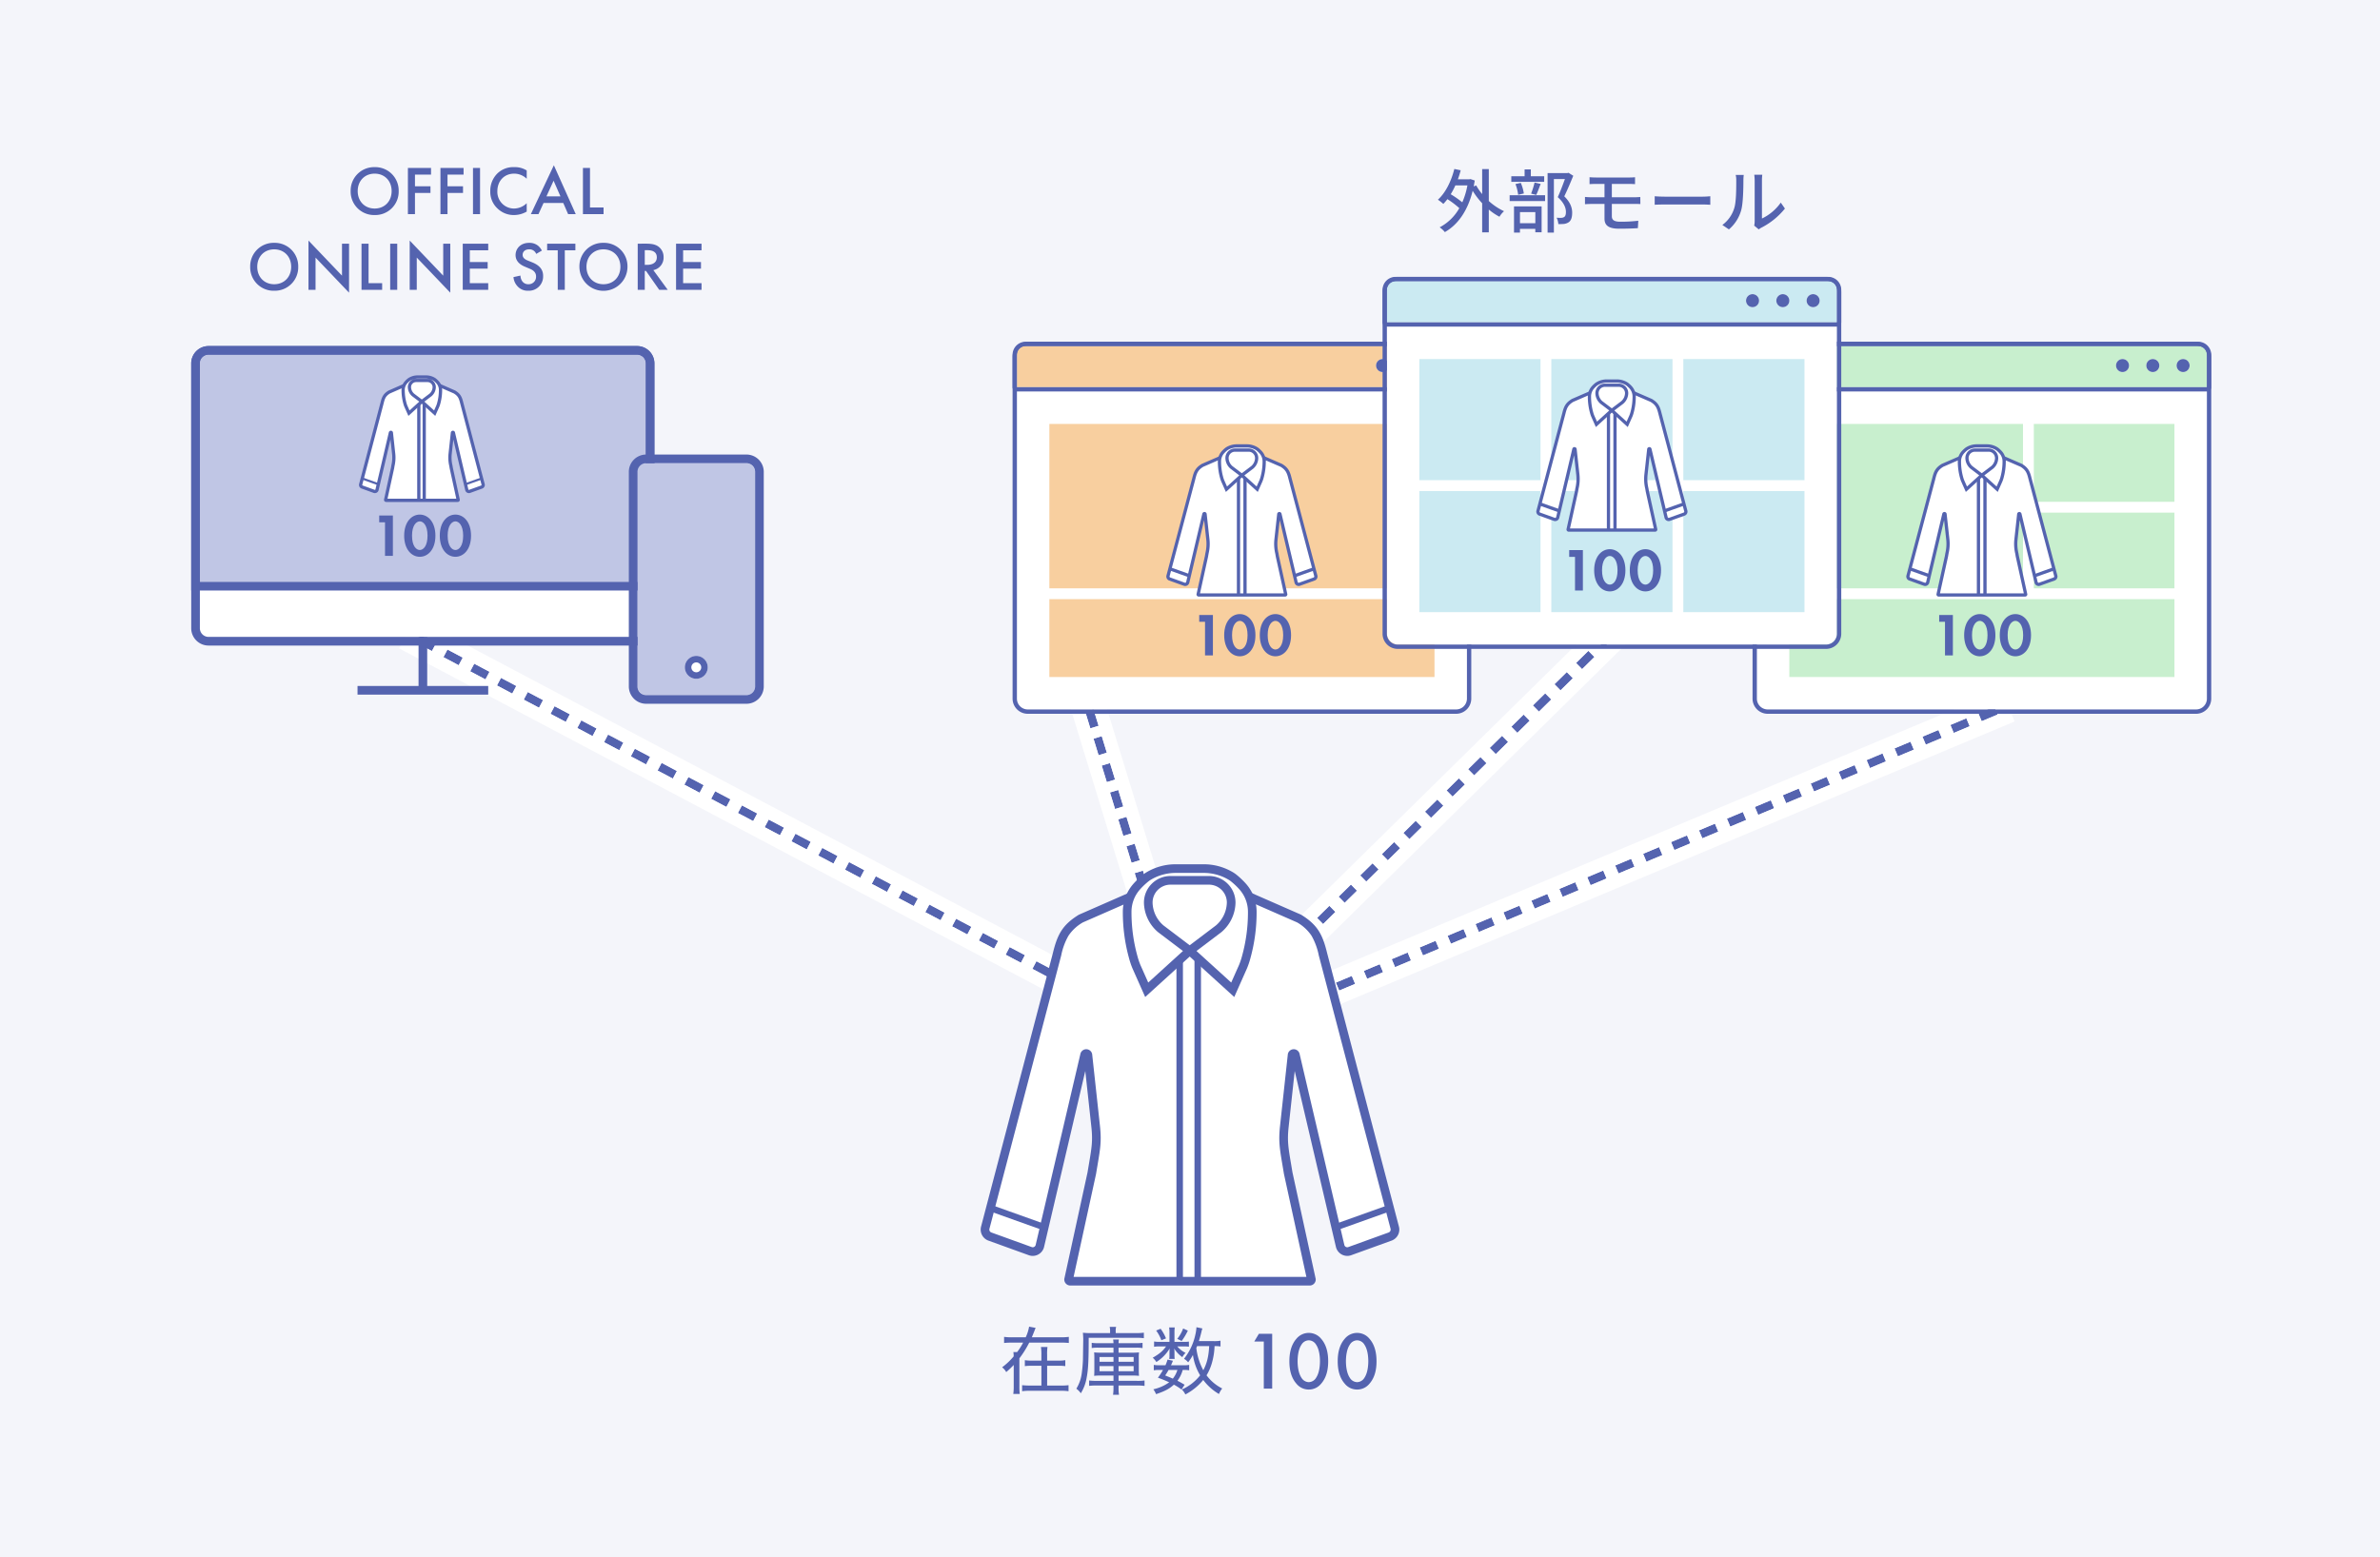 <svg xmlns="http://www.w3.org/2000/svg" xmlns:xlink="http://www.w3.org/1999/xlink" width="1100" height="720" viewBox="0 0 1100 720">
  <rect x="0" y="0" width="1100" height="720" fill="#333333" stroke="none"/>
  <defs>
    <clipPath id="clip-path">
      <rect width="178" height="117" fill="none"/>
    </clipPath>
    <clipPath id="clip-solution-img-mall">
      <rect width="1100" height="720"/>
    </clipPath>
  </defs>
  <g id="solution-img-mall" clip-path="url(#clip-solution-img-mall)">
    <rect width="1100" height="720" fill="#f4f5fa"/>
    <g id="グループ_76" data-name="グループ 76" transform="translate(0 -12)">
      <path id="パス_153" data-name="パス 153" d="M-46.832-21.728a10.827,10.827,0,0,0-11.1,11.072A10.827,10.827,0,0,0-46.832.416a10.827,10.827,0,0,0,11.1-11.072A10.827,10.827,0,0,0-46.832-21.728Zm0,19.136c-4.576,0-7.84-3.328-7.84-8.064s3.264-8.064,7.84-8.064,7.84,3.328,7.84,8.064S-42.256-2.592-46.832-2.592Zm26.048-18.752H-31.472V0h3.264V-9.792h7.168v-3.072h-7.168v-5.408h7.424Zm15.04,0H-16.432V0h3.264V-9.792H-6v-3.072h-7.168v-5.408h7.424Zm4.352,0V0H1.872V-21.344ZM23.44-20.192a10.143,10.143,0,0,0-5.7-1.536,10.57,10.57,0,0,0-7.712,2.784,11.168,11.168,0,0,0-3.424,8.352,10.465,10.465,0,0,0,3.424,8.064A10.693,10.693,0,0,0,17.584.416a11.647,11.647,0,0,0,5.856-1.6V-5.056a8.47,8.47,0,0,1-5.76,2.464,7.706,7.706,0,0,1-7.808-8c0-4.7,3.136-8.128,7.776-8.128a8.321,8.321,0,0,1,5.792,2.368ZM42.576,0H46.1L35.984-22.592,25.36,0h3.52l2.336-5.152h9.12ZM32.56-8.224l3.3-7.232,3.168,7.232Zm16.864-13.12V0H58.96V-3.072H52.688V-21.344ZM-93.264,13.272a10.827,10.827,0,0,0-11.1,11.072,10.827,10.827,0,0,0,11.1,11.072,10.827,10.827,0,0,0,11.1-11.072A10.827,10.827,0,0,0-93.264,13.272Zm0,19.136c-4.576,0-7.84-3.328-7.84-8.064s3.264-8.064,7.84-8.064,7.84,3.328,7.84,8.064S-88.688,32.408-93.264,32.408ZM-74.16,35V20.088l15.488,16.224V13.656h-3.264V28.44L-77.424,12.216V35Zm21.248-21.344V35h9.536V31.928h-6.272V13.656Zm13.248,0V35H-36.4V13.656ZM-27.376,35V20.088l15.488,16.224V13.656h-3.264V28.44L-30.64,12.216V35ZM5.648,13.656H-6.128V35H5.648V31.928H-2.864v-6.72H5.392V22.136H-2.864V16.728H5.648Zm24.8,3.2a7.27,7.27,0,0,0-1.632-2.144,6.294,6.294,0,0,0-4.288-1.44c-4,0-6.24,2.752-6.24,5.632,0,3.2,2.592,4.672,4.352,5.408l2.048.864c1.408.576,3.072,1.472,3.072,3.648a3.429,3.429,0,0,1-3.52,3.584,3.368,3.368,0,0,1-2.784-1.28,4.609,4.609,0,0,1-.9-2.72l-3.232.7a6.91,6.91,0,0,0,1.792,4.16,6.245,6.245,0,0,0,5.024,2.144,6.578,6.578,0,0,0,6.88-6.848c0-2.432-1.088-4.672-5.024-6.272l-2.144-.864c-2.08-.832-2.3-1.952-2.3-2.592,0-1.376,1.024-2.56,3.008-2.56a3.3,3.3,0,0,1,3.264,2.112Zm15.488-.128V13.656H32.88v3.072h4.9V35H41.04V16.728ZM58.9,13.272a10.827,10.827,0,0,0-11.1,11.072,11.1,11.1,0,0,0,22.208,0A10.827,10.827,0,0,0,58.9,13.272Zm0,19.136c-4.576,0-7.84-3.328-7.84-8.064S54.32,16.28,58.9,16.28s7.84,3.328,7.84,8.064S63.472,32.408,58.9,32.408Zm15.84-18.752V35H78V26.264h.576L84.688,35h3.936l-6.656-9.12A5.854,5.854,0,0,0,86.7,19.928,5.955,5.955,0,0,0,84.176,14.9c-1.376-.928-3.04-1.248-5.632-1.248ZM78,16.664h1.12c1.6,0,4.448.288,4.448,3.3,0,3.392-3.648,3.488-4.544,3.488H78Zm26.24-3.008H92.464V35H104.24V31.928H95.728v-6.72h8.256V22.136H95.728V16.728h8.512Z" transform="translate(220 111)" fill="#5463af"/>
      <path id="パス_154" data-name="パス 154" d="M-66.784-19.3a35.254,35.254,0,0,1-2.368,7.84A44.735,44.735,0,0,0-74.5-15.2a32.813,32.813,0,0,0,2.144-4.1Zm9.888-7.52h-3.072v11.552a25.541,25.541,0,0,1-2.752-4l-1.152.448c.16-.864.32-1.792.48-2.72l-1.984-.672-.544.1H-71.2a42.04,42.04,0,0,0,1.312-4.16l-2.944-.608c-1.44,5.728-4.064,11.008-7.584,14.208a22.483,22.483,0,0,1,2.5,1.952,26.179,26.179,0,0,0,1.888-2.208,40.432,40.432,0,0,1,5.5,4.16A22.364,22.364,0,0,1-79.616.1a10.489,10.489,0,0,1,2.4,2.208c5.856-3.328,10.5-9.536,12.864-19.1a36.023,36.023,0,0,0,4.384,5.76V2.432H-56.9V-8.128A26.687,26.687,0,0,0-51.968-4.8a11,11,0,0,1,2.112-2.56,27.913,27.913,0,0,1-7.04-4.7Zm25.6,3.3h-6.176v-3.168h-2.88v3.168H-46.5v2.592h15.2Zm-3.68,8.64c.64-1.312,1.344-3.3,2.048-5.088l-2.816-.64a38.109,38.109,0,0,1-1.6,5.12Zm-5.728-.672a19.744,19.744,0,0,0-1.408-4.9l-2.464.544a20.866,20.866,0,0,1,1.248,4.96Zm5.312,8.608v5.152h-7.1V-6.944Zm-9.856,9.472H-42.5V.8h7.1V2.4h2.912V-9.568H-45.248Zm-2.016-14.56H-30.88v-2.72H-47.264Zm27.2-13.088-.48.128h-9.184V2.528h2.912V-22.208h5.088c-.9,2.5-2.144,5.856-3.3,8.352,2.944,2.656,3.776,4.992,3.776,6.848,0,1.152-.224,1.984-.864,2.368a2.616,2.616,0,0,1-1.28.352,17.738,17.738,0,0,1-2.176-.064,7.119,7.119,0,0,1,.8,2.944,22.966,22.966,0,0,0,2.624-.064A5.045,5.045,0,0,0-20-2.24c1.152-.768,1.632-2.272,1.632-4.416,0-2.176-.7-4.672-3.648-7.584,1.376-2.784,2.912-6.464,4.16-9.5ZM-.032-10.72H10.336c.7,0,1.984,0,2.816.064L13.12-13.92c-.768.064-2.176.128-2.848.128H-.032v-6.176H7.936c1.152,0,1.952.064,2.752.1v-3.2a22.694,22.694,0,0,1-2.752.128H-7.36c-1.12,0-2.08-.064-2.976-.128v3.2c.9-.064,1.856-.1,2.976-.1h3.936v6.176H-9.216c-.928,0-2.336-.064-3.232-.16v3.36c.928-.064,2.368-.128,3.232-.128h5.792v6.752c0,2.88,1.472,4.7,6.752,4.7C6.368.736,9.664.64,12,.48l.192-3.424a69.1,69.1,0,0,1-8.32.448c-2.784,0-3.9-.8-3.9-2.5Zm19.808.384c1.056-.064,2.944-.128,4.736-.128H41.92c1.408,0,2.848.1,3.552.128v-3.936c-.768.064-2.016.192-3.584.192H24.512c-1.728,0-3.712-.1-4.736-.192ZM54.08,1.056a17.978,17.978,0,0,0,5.7-8.96c.864-3.2.992-10.016.992-13.664a23.953,23.953,0,0,1,.16-2.56H57.216a9.973,9.973,0,0,1,.256,2.592c0,3.68,0,9.92-.928,12.768a15.054,15.054,0,0,1-5.5,7.776Zm13.792,0a6.667,6.667,0,0,1,1.216-.8,33.56,33.56,0,0,0,10.88-8.832l-1.92-2.752a22.512,22.512,0,0,1-8.7,7.36v-17.7a19.273,19.273,0,0,1,.16-2.56H65.792a23.453,23.453,0,0,1,.192,2.56V-2.72A9.229,9.229,0,0,1,65.76-.7Z" transform="translate(745 117)" fill="#5463af"/>
      <path id="線_43" data-name="線 43" d="M30.89,107.675l-2.343-7.649,3.825-1.172,2.343,7.649Zm-3.807-12.43L24.739,87.6l3.825-1.171,2.343,7.649Zm-3.807-12.43-2.343-7.649,3.825-1.172L27.1,81.643Zm-3.807-12.43-2.343-7.649,3.825-1.172,2.343,7.649ZM15.66,57.955l-2.343-7.649,3.825-1.171,2.343,7.649Zm-3.807-12.43L9.51,37.876,13.334,36.7l2.343,7.649ZM8.045,33.095,5.7,25.446l3.825-1.171,2.343,7.649ZM4.238,20.665,1.9,13.016,5.72,11.844l2.343,7.649ZM.431,8.235-1.912.586,1.912-.586,4.255,7.063Z" transform="translate(503.5 340.5)" fill="#5463af"/>
      <path id="線_43_-_アウトライン" data-name="線 43 - アウトライン" d="M30.89,107.675l3.825-1.172-2.343-7.649-3.825,1.172,2.343,7.649m-3.807-12.43,3.825-1.172-2.343-7.649L24.739,87.6l2.343,7.649m-3.807-12.43L27.1,81.643l-2.343-7.649-3.825,1.172,2.343,7.649m-3.807-12.43,3.825-1.172-2.343-7.649-3.825,1.172,2.343,7.649M15.66,57.955l3.825-1.171-2.343-7.649-3.825,1.171,2.343,7.649m-3.807-12.43,3.825-1.172L13.334,36.7,9.51,37.876l2.343,7.649M8.045,33.095l3.825-1.172L9.527,24.274,5.7,25.446l2.343,7.649M4.238,20.665l3.825-1.171L5.72,11.844,1.9,13.016l2.343,7.649M.431,8.235,4.255,7.063,1.912-.586-1.912.586.431,8.235M26.91,115.169,4.066,40.589h0l-7.615-24.86h0L-9.406-3.394,5.892-8.08,9.7,4.35h0l7.615,24.86h0l7.615,24.86h0L28.736,66.5h0l3.807,12.43h0l9.665,31.553Z" transform="translate(503.5 340.5)" fill="#fff"/>
      <path id="線_43-2" data-name="線 43" d="M1.4,193.425l-2.806-2.85L4.054,185.2l2.806,2.85Zm9.733-9.583-2.806-2.85,5.7-5.613,2.806,2.85Zm9.976-9.822-2.806-2.85,5.7-5.613,2.806,2.85Zm9.976-9.822-2.806-2.85,5.7-5.613,2.806,2.85Zm9.976-9.822-2.806-2.85,5.7-5.613,2.806,2.85Zm9.976-9.822-2.806-2.85,5.7-5.613,2.806,2.85Zm9.976-9.822-2.806-2.85,5.7-5.613,2.806,2.85Zm9.976-9.822-2.806-2.85,5.7-5.613,2.806,2.85Zm9.976-9.822-2.806-2.85,5.7-5.613,2.806,2.85Zm9.976-9.822-2.806-2.85,5.7-5.613,2.806,2.85Zm9.976-9.822-2.806-2.85,5.7-5.613,2.806,2.85Zm9.976-9.822-2.806-2.85,5.7-5.613L116.6,80Zm9.976-9.822-2.806-2.85,5.7-5.613,2.806,2.85Zm9.976-9.822-2.806-2.85,5.7-5.613,2.806,2.85Zm9.976-9.822-2.806-2.85,5.7-5.613,2.806,2.85Zm9.976-9.822-2.806-2.85,5.7-5.613,2.806,2.85Zm9.976-9.822-2.806-2.85,5.7-5.613,2.806,2.85Zm9.976-9.822-2.806-2.85,5.7-5.613,2.806,2.85Zm9.976-9.822-2.806-2.85,5.7-5.613,2.806,2.85ZM190.7,7.038,187.9,4.188l5.7-5.613,2.806,2.85Z" transform="translate(550.5 304.5)" fill="#5463af"/>
      <path id="線_43_-_アウトライン-2" data-name="線 43 - アウトライン" d="M1.4,193.425l5.457-5.373L4.054,185.2-1.4,190.575l2.806,2.85m9.733-9.583,5.7-5.613-2.806-2.85-5.7,5.613,2.806,2.85m9.976-9.822,5.7-5.613-2.806-2.85-5.7,5.613,2.806,2.85m9.976-9.822,5.7-5.613-2.806-2.85-5.7,5.613,2.806,2.85m9.976-9.822,5.7-5.613-2.806-2.85-5.7,5.613,2.806,2.85m9.976-9.822,5.7-5.613-2.806-2.85-5.7,5.613,2.806,2.85m9.976-9.822,5.7-5.613-2.806-2.85-5.7,5.613,2.806,2.85m9.976-9.822,5.7-5.613-2.806-2.85-5.7,5.613,2.806,2.85m9.976-9.822,5.7-5.613-2.806-2.85-5.7,5.613,2.806,2.85m9.976-9.822,5.7-5.613L93.837,96.8l-5.7,5.613,2.806,2.85m9.976-9.822,5.7-5.613-2.806-2.85-5.7,5.613,2.806,2.85m9.976-9.822L116.6,80l-2.806-2.85-5.7,5.613,2.806,2.85m9.976-9.822,5.7-5.613-2.806-2.85-5.7,5.613,2.806,2.85m9.976-9.822,5.7-5.613-2.806-2.85-5.7,5.613,2.806,2.85m9.976-9.822,5.7-5.613-2.806-2.85-5.7,5.613,2.806,2.85m9.976-9.822,5.7-5.613-2.806-2.85-5.7,5.613,2.806,2.85m9.976-9.822,5.7-5.613-2.806-2.85-5.7,5.613,2.806,2.85m9.976-9.822,5.7-5.613-2.806-2.85-5.7,5.613,2.806,2.85m9.976-9.822,5.7-5.613L183.621,8.4l-5.7,5.613,2.806,2.85M190.7,7.038l5.7-5.613L193.6-1.425l-5.7,5.613,2.806,2.85M1.337,201.91l-11.226-11.4L19.8,161.281h0l14.251-14.032h0L99.6,82.7h0l49.88-49.112h0l44.179-43.5,11.226,11.4L145.033,60.426h0L125.081,80.071h0L75.2,129.183h0L15.345,188.118h0Z" transform="translate(550.5 304.5)" fill="#fff"/>
      <path id="線_44" data-name="線 44" d="M3.9,156.535l-1.547-3.689,7.378-3.094,1.547,3.689Zm12.911-5.414-1.547-3.689,7.378-3.094,1.547,3.689Zm12.911-5.414-1.547-3.689,7.378-3.094,1.547,3.689Zm12.911-5.414L41.081,136.6l7.378-3.094,1.547,3.689Zm12.911-5.414-1.547-3.689,7.378-3.094,1.547,3.689Zm12.911-5.414L66.9,125.775l7.378-3.094,1.547,3.689ZM81.36,124.05l-1.547-3.689,7.378-3.094,1.547,3.689Zm12.911-5.414-1.547-3.689,7.378-3.094,1.547,3.689Zm12.911-5.414-1.547-3.689,7.378-3.094,1.547,3.689Zm12.911-5.414-1.547-3.689,7.378-3.094,1.547,3.689ZM133,102.393,131.456,98.7l7.378-3.094L140.38,99.3Zm12.911-5.414-1.547-3.689,7.378-3.094,1.547,3.689Zm12.911-5.414-1.547-3.689,7.378-3.094,1.547,3.689Zm12.911-5.414-1.547-3.689,7.378-3.094,1.547,3.689Zm12.911-5.414L183.1,77.048l7.378-3.094,1.547,3.689Zm12.911-5.414-1.547-3.689,7.378-3.094,1.547,3.689Zm12.911-5.414-1.547-3.689,7.378-3.094,1.547,3.689Zm12.911-5.414-1.547-3.689,7.378-3.094,1.547,3.689Zm12.911-5.414-1.547-3.689,7.378-3.094,1.547,3.689ZM249.2,53.666l-1.547-3.689,7.378-3.094,1.547,3.689Zm12.911-5.414-1.547-3.689,7.378-3.094,1.547,3.689Zm12.911-5.414-1.547-3.689,7.378-3.094,1.547,3.689Zm12.911-5.414-1.547-3.689,7.378-3.094,1.547,3.689Zm12.911-5.414L299.3,28.32l7.378-3.094,1.547,3.689Zm12.911-5.414-1.547-3.689,7.378-3.094,1.547,3.689Zm12.911-5.414-1.547-3.689,7.378-3.094,1.547,3.689Zm12.911-5.414-1.547-3.689,7.378-3.094,1.547,3.689Zm12.911-5.414-1.547-3.689,7.378-3.094,1.547,3.689ZM365.4,4.938l-1.547-3.689,7.378-3.094,1.547,3.689Z" transform="translate(550.5 340.5)" fill="#5463af"/>
      <path id="線_44_-_アウトライン" data-name="線 44 - アウトライン" d="M3.9,156.535l7.378-3.094-1.547-3.689-7.378,3.094L3.9,156.535m12.911-5.414,7.378-3.094-1.547-3.689-7.378,3.094,1.547,3.689m12.911-5.414,7.378-3.094-1.547-3.689-7.378,3.094,1.547,3.689m12.911-5.414,7.378-3.094-1.547-3.689L41.081,136.6l1.547,3.689m12.911-5.414,7.378-3.094L61.369,128.1l-7.378,3.094,1.547,3.689m12.911-5.414,7.378-3.094-1.547-3.689L66.9,125.775l1.547,3.689M81.36,124.05l7.378-3.094-1.547-3.689-7.378,3.094,1.547,3.689m12.911-5.414,7.378-3.094-1.547-3.689-7.378,3.094,1.547,3.689m12.911-5.414,7.378-3.094-1.547-3.689-7.378,3.094,1.547,3.689m12.911-5.414,7.378-3.094-1.547-3.689-7.378,3.094,1.547,3.689M133,102.393,140.38,99.3l-1.547-3.689L131.456,98.7,133,102.393m12.911-5.414,7.378-3.094L151.744,90.2l-7.378,3.094,1.547,3.689m12.911-5.414,7.378-3.094-1.547-3.689-7.378,3.094,1.547,3.689m12.911-5.414,7.378-3.094-1.547-3.689-7.378,3.094,1.547,3.689m12.911-5.414,7.378-3.094-1.547-3.689L183.1,77.048l1.547,3.689m12.911-5.414,7.378-3.094-1.547-3.689-7.378,3.094,1.547,3.689m12.911-5.414,7.378-3.094L216.3,63.126l-7.378,3.094,1.547,3.689m12.911-5.414,7.378-3.094-1.547-3.689-7.378,3.094,1.547,3.689m12.911-5.414,7.378-3.094L242.119,52.3l-7.378,3.094,1.547,3.689M249.2,53.666l7.378-3.094-1.547-3.689-7.378,3.094,1.547,3.689m12.911-5.414,7.378-3.094-1.547-3.689-7.378,3.094,1.547,3.689m12.911-5.414,7.378-3.094-1.547-3.689-7.378,3.094,1.547,3.689m12.911-5.414,7.378-3.094-1.547-3.689-7.378,3.094,1.547,3.689m12.911-5.414,7.378-3.094-1.547-3.689L299.3,28.32l1.547,3.689m12.911-5.414,7.378-3.094-1.547-3.689-7.378,3.094,1.547,3.689m12.911-5.414,7.378-3.094L332.494,14.4l-7.378,3.094,1.547,3.689m12.911-5.414,7.378-3.094-1.547-3.689-7.378,3.094,1.547,3.689m12.911-5.414,7.378-3.094L358.316,3.57l-7.378,3.094,1.547,3.689M365.4,4.938l7.378-3.094-1.547-3.689-7.378,3.094L365.4,4.938M.683,164.389-5.5,149.634,97.781,106.32h0l57.176-23.977h0l7.378-3.094h0l25.822-10.828h0L239.8,46.764h0L252.71,41.35h0l12.911-5.414h0L343.085,3.451h0L374.44-9.7l6.187,14.755L349.272,18.206h0L341.895,21.3h0l-12.911,5.414h0l-12.911,5.414h0l-12.911,5.414h0l-12.911,5.414h0l-12.911,5.414h0L212.788,75.441h0L161.145,97.1h0l-38.732,16.242h0L109.5,118.755h0l-12.911,5.414h0L57.859,140.412h0L32.038,151.24h0Z" transform="translate(550.5 340.5)" fill="#fff"/>
      <path id="線_45" data-name="線 45" d="M352.579,188.923l-7.07-3.743,1.872-3.535,7.07,3.743Zm-12.373-6.55-7.07-3.743,1.872-3.535,7.07,3.743Zm-12.373-6.55-7.07-3.743,1.872-3.535,7.07,3.743Zm-12.373-6.55-7.07-3.743,1.872-3.535,7.07,3.743Zm-12.373-6.55-7.07-3.743,1.872-3.535,7.07,3.743Zm-12.373-6.55-7.07-3.743,1.872-3.535,7.07,3.743Zm-12.373-6.55-7.07-3.743,1.872-3.535,7.07,3.743Zm-12.373-6.55-7.07-3.743,1.872-3.535,7.07,3.743Zm-12.373-6.55-7.07-3.743,1.872-3.535,7.07,3.743Zm-12.373-6.55-7.07-3.743,1.872-3.535,7.07,3.743Zm-12.373-6.55-7.07-3.743,1.872-3.535,7.07,3.743Zm-12.373-6.55-7.07-3.743,1.872-3.535,7.07,3.743Zm-12.373-6.55-7.07-3.743,1.872-3.535,7.07,3.743Zm-12.373-6.55-7.07-3.743,1.872-3.535,7.07,3.743Zm-12.373-6.55-7.07-3.743,1.872-3.535,7.07,3.743Zm-12.373-6.55-7.07-3.743,1.872-3.535,7.07,3.743Zm-12.373-6.55-7.07-3.743,1.872-3.535,7.07,3.743Zm-12.373-6.55-7.07-3.743,1.872-3.535,7.07,3.743Zm-12.373-6.55-7.07-3.743,1.872-3.535,7.07,3.743Zm-12.373-6.55-7.07-3.743,1.872-3.535,7.07,3.743Zm-12.373-6.55-7.07-3.743,1.872-3.535,7.07,3.743Zm-12.373-6.55-7.07-3.743,1.872-3.535,7.07,3.743Zm-12.373-6.55L73.3,41.07l1.872-3.535,7.07,3.743ZM68,38.263l-7.07-3.743L62.8,30.985l7.07,3.743Zm-12.373-6.55-7.07-3.743,1.872-3.535,7.07,3.743Zm-12.373-6.55-7.07-3.743,1.872-3.535,7.07,3.743Zm-12.373-6.55-7.07-3.743,1.872-3.535,7.07,3.743Zm-12.373-6.55-7.07-3.743,1.872-3.535,7.07,3.743ZM6.135,5.511-.936,1.768.936-1.768l7.07,3.743Z" transform="translate(193.5 307.5)" fill="#5463af"/>
      <path id="線_45_-_アウトライン" data-name="線 45 - アウトライン" d="M352.579,188.923l1.872-3.535-7.07-3.743-1.872,3.535,7.07,3.743m-12.373-6.55,1.872-3.535-7.07-3.743-1.872,3.535,7.07,3.743m-12.373-6.55,1.872-3.535-7.07-3.743-1.872,3.535,7.07,3.743m-12.373-6.55,1.872-3.535-7.07-3.743-1.872,3.535,7.07,3.743m-12.373-6.55,1.872-3.535-7.07-3.743-1.871,3.535,7.07,3.743m-12.373-6.55,1.872-3.535-7.07-3.743-1.872,3.535,7.07,3.743m-12.373-6.55,1.872-3.535-7.07-3.743-1.872,3.535,7.07,3.743m-12.373-6.55,1.872-3.535-7.07-3.743-1.872,3.535,7.07,3.743m-12.373-6.55,1.872-3.535-7.07-3.743-1.872,3.535,7.07,3.743m-12.373-6.55,1.872-3.535-7.07-3.743-1.871,3.535,7.07,3.743m-12.373-6.55,1.872-3.535-7.07-3.743-1.872,3.535,7.07,3.743m-12.373-6.55,1.872-3.535-7.07-3.743-1.872,3.535,7.07,3.743m-12.373-6.55,1.872-3.535-7.07-3.743-1.872,3.535,7.07,3.743m-12.373-6.55,1.872-3.535-7.07-3.743-1.872,3.535,7.07,3.743m-12.373-6.55,1.872-3.535-7.07-3.743-1.872,3.535,7.07,3.743m-12.373-6.55,1.872-3.535-7.07-3.743-1.872,3.535,7.07,3.743m-12.373-6.55,1.872-3.535-7.07-3.743-1.872,3.535,7.07,3.743m-12.373-6.55,1.872-3.535-7.07-3.743-1.872,3.535,7.07,3.743m-12.373-6.55,1.872-3.535-7.07-3.743-1.872,3.535,7.07,3.743m-12.373-6.55,1.871-3.535-7.07-3.743-1.872,3.535,7.07,3.743m-12.373-6.55,1.871-3.535-7.07-3.743-1.872,3.535,7.07,3.743m-12.373-6.55,1.872-3.535-7.07-3.743-1.872,3.535,7.07,3.743m-12.373-6.55,1.871-3.535-7.07-3.743L73.3,41.07l7.07,3.743M68,38.263l1.872-3.535L62.8,30.985,60.929,34.52,68,38.263m-12.373-6.55L57.5,28.177l-7.07-3.743-1.872,3.535,7.07,3.743m-12.373-6.55,1.872-3.535-7.07-3.743-1.872,3.535,7.07,3.743m-12.373-6.55,1.872-3.535-7.07-3.743L23.81,14.868l7.07,3.743m-12.373-6.55,1.872-3.535-7.07-3.743L11.437,8.318l7.07,3.743M6.135,5.511,8.006,1.976.936-1.768-.936,1.768l7.07,3.743m348.94,191.522L342.7,190.482h0l-12.373-6.55h0L293.21,164.281h0l-12.373-6.551h0l-24.746-13.1h0l-49.492-26.2h0l-12.373-6.551h0L157.106,92.226h0L8.63,13.621h0L-9.046,4.263-1.56-9.878,60.306,22.874h0l12.373,6.551h0l74.238,39.3h0l12.373,6.551h0L245.9,121.131h0l61.865,32.752h0l12.373,6.55h0l42.422,22.459Z" transform="translate(193.5 307.5)" fill="#fff"/>
      <g id="グループ_4" data-name="グループ 4" transform="translate(587 -87)">
        <g id="web" transform="translate(225 259)">
          <g id="長方形_1" data-name="長方形 1" transform="translate(0)">
            <rect id="長方形_1-2" data-name="長方形 1" width="208" height="168" rx="5" fill="#fff"/>
            <path id="長方形_1_-_アウトライン" data-name="長方形 1 - アウトライン" d="M5,0A5,5,0,0,0,0,5V163a5,5,0,0,0,5,5H203a5,5,0,0,0,5-5V5a5,5,0,0,0-5-5H5M5-2H203a7.008,7.008,0,0,1,7,7V163a7.008,7.008,0,0,1-7,7H5a7.008,7.008,0,0,1-7-7V5A7.008,7.008,0,0,1,5-2Z" fill="#5463af"/>
            <path id="長方形_5" data-name="長方形 5" d="M4,0H204a4,4,0,0,1,4,4V19a0,0,0,0,1,0,0H0a0,0,0,0,1,0,0V4A4,4,0,0,1,4,0Z" fill="#c8efce"/>
            <path id="長方形_5_-_アウトライン" data-name="長方形 5 - アウトライン" d="M4,0A4,4,0,0,0,0,4V19H208V4a4,4,0,0,0-4-4H4M4-2H204a6.007,6.007,0,0,1,6,6V19a2,2,0,0,1-2,2H0a2,2,0,0,1-2-2V4A6.007,6.007,0,0,1,4-2Z" fill="#5463af"/>
          </g>
          <path id="楕円形_2" data-name="楕円形 2" d="M0,3A3,3,0,1,1,3,6,3,3,0,0,1,0,3Z" transform="translate(166 6)" fill="#fff"/>
          <path id="楕円形_2_-_アウトライン" data-name="楕円形 2 - アウトライン" d="M3,0A3,3,0,1,1,0,3,3,3,0,0,1,3,0Z" transform="translate(166 6)" fill="#5463af"/>
          <path id="合体_6" data-name="合体 6" d="M-1774-5828v-36h178v36Zm113-41v-35h65v35Zm-113,0v-76h108v76Zm113-40v-36h65v36Z" transform="translate(1789 5981)" fill="#c8efce"/>
          <g id="icon" transform="translate(69 37.433)">
            <g id="グループ_59" data-name="グループ 59" transform="translate(0 0)">
              <path id="合体_2" data-name="合体 2" d="M34.238,63.315H14.222a.278.278,0,0,1-.278-.279L17.81,45.467c.644-3.877.947-4.993.644-7.753L17.165,25.97a.279.279,0,0,0-.549-.075L9.142,57.518a1.225,1.225,0,0,1-1.593.83L.813,55.935a1.229,1.229,0,0,1-.778-1.452l11.975-45.2c.716-2.91,1.43-4.349,3.98-5.912L23.769,0S29.2,6.974,40.755,10.289a3.886,3.886,0,0,1,.994.442L44.615,0l7.777,3.376c2.55,1.562,3.265,3,3.981,5.912l11.975,45.2a1.229,1.229,0,0,1-.778,1.452l-6.735,2.413a1.225,1.225,0,0,1-1.593-.83L51.767,25.9a.279.279,0,0,0-.549.075L49.93,37.714c-.3,2.76,0,3.877.644,7.753L54.44,63.035a.278.278,0,0,1-.278.279Z" transform="translate(0.808 14.322)" fill="#fff"/>
              <path id="合体_2_-_アウトライン" data-name="合体 2 - アウトライン" d="M54.162,64.065H14.222a1.03,1.03,0,0,1-1.028-1.029v-.082l3.879-17.629c.081-.486.156-.928.226-1.335a18.428,18.428,0,0,0,.41-6.194l-.994-9.056L9.865,57.718A1.974,1.974,0,0,1,7.3,59.054L.561,56.641A1.973,1.973,0,0,1-.692,54.3l0-.013L11.285,9.1c.746-3.03,1.547-4.67,4.315-6.366l.045-.028L24-.919l.357.458a24.731,24.731,0,0,0,4.074,3.8A37.794,37.794,0,0,0,40.961,9.569q.15.043.3.1l2.858-10.7,8.624,3.744.045.027c2.768,1.7,3.569,3.335,4.316,6.366L69.077,54.3a1.973,1.973,0,0,1-1.254,2.337l-6.735,2.412a1.973,1.973,0,0,1-2.569-1.337l-.007-.027L51.669,28.741,50.676,37.8a18.4,18.4,0,0,0,.409,6.189c.07.409.145.853.226,1.34L55.19,62.954v.082A1.03,1.03,0,0,1,54.162,64.065Zm-39.346-1.5H53.568L49.835,45.59c-.082-.493-.158-.941-.229-1.353a19.732,19.732,0,0,1-.421-6.6L50.47,25.918a1.029,1.029,0,0,1,2.021-.219l.006.025,7.471,31.606a.473.473,0,0,0,.614.312l6.735-2.412a.478.478,0,0,0,.3-.562L55.645,9.467c-.684-2.779-1.334-4.025-3.6-5.424l-6.93-3.008-2.9,10.871-.861-.539a3.154,3.154,0,0,0-.8-.357A39.6,39.6,0,0,1,27.473,4.5,28.471,28.471,0,0,1,23.557.91L16.339,4.043c-2.266,1.4-2.916,2.645-3.6,5.424l0,.013L.763,54.667a.477.477,0,0,0,.3.561L7.8,57.642a.473.473,0,0,0,.159.028.478.478,0,0,0,.455-.341L15.893,25.7a1.029,1.029,0,0,1,2.021.221L19.2,37.632a19.766,19.766,0,0,1-.422,6.609c-.07.411-.146.858-.228,1.349l-.007.038Z" transform="translate(0.808 14.322)" fill="#5463af"/>
              <ellipse id="楕円形_19" data-name="楕円形 19" cx="6.676" cy="7.511" rx="6.676" ry="7.511" transform="translate(28.01 8.092)" fill="#fff"/>
              <path id="パス_117" data-name="パス 117" d="M48.587,13.5h2.261a8.669,8.669,0,0,1,4.535,1.231,4.25,4.25,0,0,1,.424.289,12.49,12.49,0,0,1,1.489,1.4,6.3,6.3,0,0,1,1.628,4.232,27.7,27.7,0,0,1-1,7.483,12.537,12.537,0,0,1-.523,1.556l-1.7,3.836-7.107-6.461,4.783-3.621a5.846,5.846,0,0,0,2.065-4.264c0-.044,0-.088,0-.132a3.675,3.675,0,0,0-3.7-3.613H45.433a3.675,3.675,0,0,0-3.7,3.613c0,.044,0,.088,0,.132A5.846,5.846,0,0,0,43.8,23.447l4.783,3.621L41.48,33.528l-1.7-3.836a12.533,12.533,0,0,1-.523-1.556,27.7,27.7,0,0,1-1-7.483,6.3,6.3,0,0,1,1.628-4.232,12.49,12.49,0,0,1,1.489-1.4,4.253,4.253,0,0,1,.424-.289A8.67,8.67,0,0,1,46.327,13.5Z" transform="translate(-13.633 -4.778)" fill="#fff"/>
              <path id="パス_117_-_アウトライン" data-name="パス 117 - アウトライン" d="M46.327,12.75h4.521a9.41,9.41,0,0,1,4.927,1.341,4.953,4.953,0,0,1,.5.342,13.236,13.236,0,0,1,1.578,1.484,7.039,7.039,0,0,1,1.822,4.735,28.457,28.457,0,0,1-1.031,7.686A13,13,0,0,1,58.084,30l-2.127,4.785-7.37-6.7-7.37,6.7L39.09,30a12.991,12.991,0,0,1-.559-1.658A28.456,28.456,0,0,1,37.5,20.652a7.038,7.038,0,0,1,1.822-4.735A13.24,13.24,0,0,1,40.9,14.432a4.971,4.971,0,0,1,.5-.342A9.41,9.41,0,0,1,46.327,12.75Zm9.1,19.525,1.283-2.888a11.8,11.8,0,0,0,.486-1.455,26.957,26.957,0,0,0,.975-7.281,5.541,5.541,0,0,0-1.434-3.728,11.735,11.735,0,0,0-1.4-1.316,3.451,3.451,0,0,0-.349-.237,7.914,7.914,0,0,0-4.145-1.121H46.327a7.914,7.914,0,0,0-4.144,1.12,3.474,3.474,0,0,0-.35.237,11.738,11.738,0,0,0-1.4,1.316A5.541,5.541,0,0,0,39,20.652a26.957,26.957,0,0,0,.975,7.281,11.8,11.8,0,0,0,.486,1.455l1.283,2.887,5.67-5.155-4.1-3.109a6.592,6.592,0,0,1-2.322-4.818c0-.047,0-.1,0-.143a4.427,4.427,0,0,1,4.446-4.363h6.308a4.426,4.426,0,0,1,4.445,4.358c0,.052,0,.1,0,.148a6.592,6.592,0,0,1-2.322,4.817l-.041.034L49.76,27.12ZM52.9,22.865a5.088,5.088,0,0,0,1.79-3.693c0-.041,0-.081,0-.121a2.922,2.922,0,0,0-2.946-2.863H45.433a2.923,2.923,0,0,0-2.946,2.867c0,.036,0,.076,0,.116a5.088,5.088,0,0,0,1.79,3.694l4.309,3.261Z" transform="translate(-13.633 -4.778)" fill="#5463af"/>
              <path id="線_37" data-name="線 37" d="M.75,54.031H-.75V0H.75Z" transform="translate(36.425 23.525)" fill="#5463af"/>
              <path id="線_38" data-name="線 38" d="M.75,54.031H-.75V0H.75Z" transform="translate(33.417 23.525)" fill="#5463af"/>
              <path id="パス_142" data-name="パス 142" d="M.252,3.937l-.5-1.413L8.793-.706,9.3.706Z" transform="translate(59.085 65.604)" fill="#5463af"/>
              <path id="線_40" data-name="線 40" d="M8.793,3.937-.252.706l.5-1.413L9.3,2.524Z" transform="translate(1.87 65.604)" fill="#5463af"/>
              <rect id="長方形_64" data-name="長方形 64" width="70" height="78.444" fill="none"/>
            </g>
          </g>
          <path id="パス_152" data-name="パス 152" d="M-17.052,0h3.64V-18.676H-19.74v3.136h2.688ZM-.98.42c3.724,0,7.224-3.332,7.224-9.744,0-6.44-3.5-9.772-7.224-9.772S-8.2-15.764-8.2-9.352C-8.2-2.912-4.7.42-.98.42Zm0-16.38C.588-15.96,2.6-14.2,2.6-9.352,2.6-4.48.616-2.716-.98-2.716S-4.564-4.48-4.564-9.352C-4.564-14.2-2.548-15.96-.98-15.96ZM15.484.42c3.724,0,7.224-3.332,7.224-9.744,0-6.44-3.5-9.772-7.224-9.772S8.26-15.764,8.26-9.352C8.26-2.912,11.76.42,15.484.42Zm0-16.38c1.568,0,3.584,1.764,3.584,6.608,0,4.872-1.988,6.636-3.584,6.636S11.9-4.48,11.9-9.352C11.9-14.2,13.916-15.96,15.484-15.96Z" transform="translate(104 143)" fill="#5463af"/>
          <path id="楕円形_2-2" data-name="楕円形 2" d="M0,3A3,3,0,1,1,3,6,3,3,0,0,1,0,3Z" transform="translate(180 6)" fill="#fff"/>
          <path id="楕円形_2_-_アウトライン-2" data-name="楕円形 2 - アウトライン" d="M3,0A3,3,0,1,1,0,3,3,3,0,0,1,3,0Z" transform="translate(180 6)" fill="#5463af"/>
          <path id="楕円形_2-3" data-name="楕円形 2" d="M0,3A3,3,0,1,1,3,6,3,3,0,0,1,0,3Z" transform="translate(194 6)" fill="#fff"/>
          <path id="楕円形_2_-_アウトライン-3" data-name="楕円形 2 - アウトライン" d="M3,0A3,3,0,1,1,0,3,3,3,0,0,1,3,0Z" transform="translate(194 6)" fill="#5463af"/>
        </g>
        <g id="web-2" data-name="web" transform="translate(-117 259)">
          <g id="長方形_1-3" data-name="長方形 1" transform="translate(0)">
            <rect id="長方形_1-4" data-name="長方形 1" width="208" height="168" rx="5" fill="#fff"/>
            <path id="長方形_1_-_アウトライン-2" data-name="長方形 1 - アウトライン" d="M5,0A5,5,0,0,0,0,5V163a5,5,0,0,0,5,5H203a5,5,0,0,0,5-5V5a5,5,0,0,0-5-5H5M5-2H203a7.008,7.008,0,0,1,7,7V163a7.008,7.008,0,0,1-7,7H5a7.008,7.008,0,0,1-7-7V5A7.008,7.008,0,0,1,5-2Z" fill="#5463af"/>
            <path id="長方形_5-2" data-name="長方形 5" d="M4,0H204a4,4,0,0,1,4,4V19a0,0,0,0,1,0,0H0a0,0,0,0,1,0,0V4A4,4,0,0,1,4,0Z" fill="#f8cf9f"/>
            <path id="長方形_5_-_アウトライン-2" data-name="長方形 5 - アウトライン" d="M4,0A4,4,0,0,0,0,4V19H208V4a4,4,0,0,0-4-4H4M4-2H204a6.007,6.007,0,0,1,6,6V19a2,2,0,0,1-2,2H0a2,2,0,0,1-2-2V4A6.007,6.007,0,0,1,4-2Z" fill="#5463af"/>
          </g>
          <path id="楕円形_2-4" data-name="楕円形 2" d="M0,3A3,3,0,1,1,3,6,3,3,0,0,1,0,3Z" transform="translate(166 6)" fill="#fff"/>
          <path id="楕円形_2_-_アウトライン-4" data-name="楕円形 2 - アウトライン" d="M3,0A3,3,0,1,1,0,3,3,3,0,0,1,3,0Z" transform="translate(166 6)" fill="#5463af"/>
          <rect id="長方形_84" data-name="長方形 84" width="178" height="76" transform="translate(15 36)" fill="#f8cf9f"/>
          <rect id="長方形_84-2" data-name="長方形 84" width="178" height="36" transform="translate(15 117)" fill="#f8cf9f"/>
          <g id="icon-2" data-name="icon" transform="translate(69 37.433)">
            <g id="グループ_59-2" data-name="グループ 59" transform="translate(0 0)">
              <path id="合体_2-2" data-name="合体 2" d="M34.238,63.315H14.222a.278.278,0,0,1-.278-.279L17.81,45.467c.644-3.877.947-4.993.644-7.753L17.165,25.97a.279.279,0,0,0-.549-.075L9.142,57.518a1.225,1.225,0,0,1-1.593.83L.813,55.935a1.229,1.229,0,0,1-.778-1.452l11.975-45.2c.716-2.91,1.43-4.349,3.98-5.912L23.769,0S29.2,6.974,40.755,10.289a3.886,3.886,0,0,1,.994.442L44.615,0l7.777,3.376c2.55,1.562,3.265,3,3.981,5.912l11.975,45.2a1.229,1.229,0,0,1-.778,1.452l-6.735,2.413a1.225,1.225,0,0,1-1.593-.83L51.767,25.9a.279.279,0,0,0-.549.075L49.93,37.714c-.3,2.76,0,3.877.644,7.753L54.44,63.035a.278.278,0,0,1-.278.279Z" transform="translate(0.808 14.322)" fill="#fff"/>
              <path id="合体_2_-_アウトライン-2" data-name="合体 2 - アウトライン" d="M54.162,64.065H14.222a1.03,1.03,0,0,1-1.028-1.029v-.082l3.879-17.629c.081-.486.156-.928.226-1.335a18.428,18.428,0,0,0,.41-6.194l-.994-9.056L9.865,57.718A1.974,1.974,0,0,1,7.3,59.054L.561,56.641A1.973,1.973,0,0,1-.692,54.3l0-.013L11.285,9.1c.746-3.03,1.547-4.67,4.315-6.366l.045-.028L24-.919l.357.458a24.731,24.731,0,0,0,4.074,3.8A37.794,37.794,0,0,0,40.961,9.569q.15.043.3.1l2.858-10.7,8.624,3.744.045.027c2.768,1.7,3.569,3.335,4.316,6.366L69.077,54.3a1.973,1.973,0,0,1-1.254,2.337l-6.735,2.412a1.973,1.973,0,0,1-2.569-1.337l-.007-.027L51.669,28.741,50.676,37.8a18.4,18.4,0,0,0,.409,6.189c.07.409.145.853.226,1.34L55.19,62.954v.082A1.03,1.03,0,0,1,54.162,64.065Zm-39.346-1.5H53.568L49.835,45.59c-.082-.493-.158-.941-.229-1.353a19.732,19.732,0,0,1-.421-6.6L50.47,25.918a1.029,1.029,0,0,1,2.021-.219l.006.025,7.471,31.606a.473.473,0,0,0,.614.312l6.735-2.412a.478.478,0,0,0,.3-.562L55.645,9.467c-.684-2.779-1.334-4.025-3.6-5.424l-6.93-3.008-2.9,10.871-.861-.539a3.154,3.154,0,0,0-.8-.357A39.6,39.6,0,0,1,27.473,4.5,28.471,28.471,0,0,1,23.557.91L16.339,4.043c-2.266,1.4-2.916,2.645-3.6,5.424l0,.013L.763,54.667a.477.477,0,0,0,.3.561L7.8,57.642a.473.473,0,0,0,.159.028.478.478,0,0,0,.455-.341L15.893,25.7a1.029,1.029,0,0,1,2.021.221L19.2,37.632a19.766,19.766,0,0,1-.422,6.609c-.07.411-.146.858-.228,1.349l-.007.038Z" transform="translate(0.808 14.322)" fill="#5463af"/>
              <ellipse id="楕円形_19-2" data-name="楕円形 19" cx="6.676" cy="7.511" rx="6.676" ry="7.511" transform="translate(28.01 8.092)" fill="#fff"/>
              <path id="パス_117-2" data-name="パス 117" d="M48.587,13.5h2.261a8.669,8.669,0,0,1,4.535,1.231,4.25,4.25,0,0,1,.424.289,12.49,12.49,0,0,1,1.489,1.4,6.3,6.3,0,0,1,1.628,4.232,27.7,27.7,0,0,1-1,7.483,12.537,12.537,0,0,1-.523,1.556l-1.7,3.836-7.107-6.461,4.783-3.621a5.846,5.846,0,0,0,2.065-4.264c0-.044,0-.088,0-.132a3.675,3.675,0,0,0-3.7-3.613H45.433a3.675,3.675,0,0,0-3.7,3.613c0,.044,0,.088,0,.132A5.846,5.846,0,0,0,43.8,23.447l4.783,3.621L41.48,33.528l-1.7-3.836a12.533,12.533,0,0,1-.523-1.556,27.7,27.7,0,0,1-1-7.483,6.3,6.3,0,0,1,1.628-4.232,12.49,12.49,0,0,1,1.489-1.4,4.253,4.253,0,0,1,.424-.289A8.67,8.67,0,0,1,46.327,13.5Z" transform="translate(-13.633 -4.778)" fill="#fff"/>
              <path id="パス_117_-_アウトライン-2" data-name="パス 117 - アウトライン" d="M46.327,12.75h4.521a9.41,9.41,0,0,1,4.927,1.341,4.953,4.953,0,0,1,.5.342,13.236,13.236,0,0,1,1.578,1.484,7.039,7.039,0,0,1,1.822,4.735,28.457,28.457,0,0,1-1.031,7.686A13,13,0,0,1,58.084,30l-2.127,4.785-7.37-6.7-7.37,6.7L39.09,30a12.991,12.991,0,0,1-.559-1.658A28.456,28.456,0,0,1,37.5,20.652a7.038,7.038,0,0,1,1.822-4.735A13.24,13.24,0,0,1,40.9,14.432a4.971,4.971,0,0,1,.5-.342A9.41,9.41,0,0,1,46.327,12.75Zm9.1,19.525,1.283-2.888a11.8,11.8,0,0,0,.486-1.455,26.957,26.957,0,0,0,.975-7.281,5.541,5.541,0,0,0-1.434-3.728,11.735,11.735,0,0,0-1.4-1.316,3.451,3.451,0,0,0-.349-.237,7.914,7.914,0,0,0-4.145-1.121H46.327a7.914,7.914,0,0,0-4.144,1.12,3.474,3.474,0,0,0-.35.237,11.738,11.738,0,0,0-1.4,1.316A5.541,5.541,0,0,0,39,20.652a26.957,26.957,0,0,0,.975,7.281,11.8,11.8,0,0,0,.486,1.455l1.283,2.887,5.67-5.155-4.1-3.109a6.592,6.592,0,0,1-2.322-4.818c0-.047,0-.1,0-.143a4.427,4.427,0,0,1,4.446-4.363h6.308a4.426,4.426,0,0,1,4.445,4.358c0,.052,0,.1,0,.148a6.592,6.592,0,0,1-2.322,4.817l-.041.034L49.76,27.12ZM52.9,22.865a5.088,5.088,0,0,0,1.79-3.693c0-.041,0-.081,0-.121a2.922,2.922,0,0,0-2.946-2.863H45.433a2.923,2.923,0,0,0-2.946,2.867c0,.036,0,.076,0,.116a5.088,5.088,0,0,0,1.79,3.694l4.309,3.261Z" transform="translate(-13.633 -4.778)" fill="#5463af"/>
              <path id="線_37-2" data-name="線 37" d="M.75,54.031H-.75V0H.75Z" transform="translate(36.425 23.525)" fill="#5463af"/>
              <path id="線_38-2" data-name="線 38" d="M.75,54.031H-.75V0H.75Z" transform="translate(33.417 23.525)" fill="#5463af"/>
              <path id="パス_142-2" data-name="パス 142" d="M.252,3.937l-.5-1.413L8.793-.706,9.3.706Z" transform="translate(59.085 65.604)" fill="#5463af"/>
              <path id="線_40-2" data-name="線 40" d="M8.793,3.937-.252.706l.5-1.413L9.3,2.524Z" transform="translate(1.87 65.604)" fill="#5463af"/>
              <rect id="長方形_64-2" data-name="長方形 64" width="70" height="78.444" fill="none"/>
            </g>
          </g>
          <path id="楕円形_2-5" data-name="楕円形 2" d="M0,3A3,3,0,1,1,3,6,3,3,0,0,1,0,3Z" transform="translate(180 6)" fill="#fff"/>
          <path id="楕円形_2_-_アウトライン-5" data-name="楕円形 2 - アウトライン" d="M3,0A3,3,0,1,1,0,3,3,3,0,0,1,3,0Z" transform="translate(180 6)" fill="#5463af"/>
          <path id="楕円形_2-6" data-name="楕円形 2" d="M0,3A3,3,0,1,1,3,6,3,3,0,0,1,0,3Z" transform="translate(194 6)" fill="#fff"/>
          <path id="楕円形_2_-_アウトライン-6" data-name="楕円形 2 - アウトライン" d="M3,0A3,3,0,1,1,0,3,3,3,0,0,1,3,0Z" transform="translate(194 6)" fill="#5463af"/>
          <path id="パス_151" data-name="パス 151" d="M-17.052,0h3.64V-18.676H-19.74v3.136h2.688ZM-.98.42c3.724,0,7.224-3.332,7.224-9.744,0-6.44-3.5-9.772-7.224-9.772S-8.2-15.764-8.2-9.352C-8.2-2.912-4.7.42-.98.42Zm0-16.38C.588-15.96,2.6-14.2,2.6-9.352,2.6-4.48.616-2.716-.98-2.716S-4.564-4.48-4.564-9.352C-4.564-14.2-2.548-15.96-.98-15.96ZM15.484.42c3.724,0,7.224-3.332,7.224-9.744,0-6.44-3.5-9.772-7.224-9.772S8.26-15.764,8.26-9.352C8.26-2.912,11.76.42,15.484.42Zm0-16.38c1.568,0,3.584,1.764,3.584,6.608,0,4.872-1.988,6.636-3.584,6.636S11.9-4.48,11.9-9.352C11.9-14.2,13.916-15.96,15.484-15.96Z" transform="translate(104 143)" fill="#5463af"/>
        </g>
        <g id="web-3" data-name="web" transform="translate(54 229)">
          <g id="長方形_1-5" data-name="長方形 1" transform="translate(0)">
            <rect id="長方形_1-6" data-name="長方形 1" width="208" height="168" rx="5" fill="#fff"/>
            <path id="長方形_1_-_アウトライン-3" data-name="長方形 1 - アウトライン" d="M5,0A5,5,0,0,0,0,5V163a5,5,0,0,0,5,5H203a5,5,0,0,0,5-5V5a5,5,0,0,0-5-5H5M5-2H203a7.008,7.008,0,0,1,7,7V163a7.008,7.008,0,0,1-7,7H5a7.008,7.008,0,0,1-7-7V5A7.008,7.008,0,0,1,5-2Z" fill="#5463af"/>
            <path id="長方形_5-3" data-name="長方形 5" d="M4,0H204a4,4,0,0,1,4,4V19a0,0,0,0,1,0,0H0a0,0,0,0,1,0,0V4A4,4,0,0,1,4,0Z" fill="#cbeaf2"/>
            <path id="長方形_5_-_アウトライン-3" data-name="長方形 5 - アウトライン" d="M4,0A4,4,0,0,0,0,4V19H208V4a4,4,0,0,0-4-4H4M4-2H204a6.007,6.007,0,0,1,6,6V19a2,2,0,0,1-2,2H0a2,2,0,0,1-2-2V4A6.007,6.007,0,0,1,4-2Z" fill="#5463af"/>
          </g>
          <path id="楕円形_2-7" data-name="楕円形 2" d="M0,3A3,3,0,1,1,3,6,3,3,0,0,1,0,3Z" transform="translate(166 6)" fill="#fff"/>
          <path id="楕円形_2_-_アウトライン-7" data-name="楕円形 2 - アウトライン" d="M3,0A3,3,0,1,1,0,3,3,3,0,0,1,3,0Z" transform="translate(166 6)" fill="#5463af"/>
          <g id="リピートグリッド_3" data-name="リピートグリッド 3" transform="translate(15 36)" clip-path="url(#clip-path)">
            <g transform="translate(-15 -36)">
              <rect id="長方形_84-3" data-name="長方形 84" width="56" height="56" transform="translate(15 36)" fill="#cbeaf2"/>
            </g>
            <g transform="translate(46 -36)">
              <rect id="長方形_84-4" data-name="長方形 84" width="56" height="56" transform="translate(15 36)" fill="#cbeaf2"/>
            </g>
            <g transform="translate(107 -36)">
              <rect id="長方形_84-5" data-name="長方形 84" width="56" height="56" transform="translate(15 36)" fill="#cbeaf2"/>
            </g>
            <g transform="translate(-15 25)">
              <rect id="長方形_84-6" data-name="長方形 84" width="56" height="56" transform="translate(15 36)" fill="#cbeaf2"/>
            </g>
            <g transform="translate(46 25)">
              <rect id="長方形_84-7" data-name="長方形 84" width="56" height="56" transform="translate(15 36)" fill="#cbeaf2"/>
            </g>
            <g transform="translate(107 25)">
              <rect id="長方形_84-8" data-name="長方形 84" width="56" height="56" transform="translate(15 36)" fill="#cbeaf2"/>
            </g>
          </g>
          <g id="icon-3" data-name="icon" transform="translate(69 37.433)">
            <g id="グループ_59-3" data-name="グループ 59" transform="translate(0 0)">
              <path id="合体_2-3" data-name="合体 2" d="M34.238,63.315H14.222a.278.278,0,0,1-.278-.279L17.81,45.467c.644-3.877.947-4.993.644-7.753L17.165,25.97a.279.279,0,0,0-.549-.075L9.142,57.518a1.225,1.225,0,0,1-1.593.83L.813,55.935a1.229,1.229,0,0,1-.778-1.452l11.975-45.2c.716-2.91,1.43-4.349,3.98-5.912L23.769,0S29.2,6.974,40.755,10.289a3.886,3.886,0,0,1,.994.442L44.615,0l7.777,3.376c2.55,1.562,3.265,3,3.981,5.912l11.975,45.2a1.229,1.229,0,0,1-.778,1.452l-6.735,2.413a1.225,1.225,0,0,1-1.593-.83L51.767,25.9a.279.279,0,0,0-.549.075L49.93,37.714c-.3,2.76,0,3.877.644,7.753L54.44,63.035a.278.278,0,0,1-.278.279Z" transform="translate(0.808 14.322)" fill="#fff"/>
              <path id="合体_2_-_アウトライン-3" data-name="合体 2 - アウトライン" d="M54.162,64.065H14.222a1.03,1.03,0,0,1-1.028-1.029v-.082l3.879-17.629c.081-.486.156-.928.226-1.335a18.428,18.428,0,0,0,.41-6.194l-.994-9.056L9.865,57.718A1.974,1.974,0,0,1,7.3,59.054L.561,56.641A1.973,1.973,0,0,1-.692,54.3l0-.013L11.285,9.1c.746-3.03,1.547-4.67,4.315-6.366l.045-.028L24-.919l.357.458a24.731,24.731,0,0,0,4.074,3.8A37.794,37.794,0,0,0,40.961,9.569q.15.043.3.1l2.858-10.7,8.624,3.744.045.027c2.768,1.7,3.569,3.335,4.316,6.366L69.077,54.3a1.973,1.973,0,0,1-1.254,2.337l-6.735,2.412a1.973,1.973,0,0,1-2.569-1.337l-.007-.027L51.669,28.741,50.676,37.8a18.4,18.4,0,0,0,.409,6.189c.07.409.145.853.226,1.34L55.19,62.954v.082A1.03,1.03,0,0,1,54.162,64.065Zm-39.346-1.5H53.568L49.835,45.59c-.082-.493-.158-.941-.229-1.353a19.732,19.732,0,0,1-.421-6.6L50.47,25.918a1.029,1.029,0,0,1,2.021-.219l.006.025,7.471,31.606a.473.473,0,0,0,.614.312l6.735-2.412a.478.478,0,0,0,.3-.562L55.645,9.467c-.684-2.779-1.334-4.025-3.6-5.424l-6.93-3.008-2.9,10.871-.861-.539a3.154,3.154,0,0,0-.8-.357A39.6,39.6,0,0,1,27.473,4.5,28.471,28.471,0,0,1,23.557.91L16.339,4.043c-2.266,1.4-2.916,2.645-3.6,5.424l0,.013L.763,54.667a.477.477,0,0,0,.3.561L7.8,57.642a.473.473,0,0,0,.159.028.478.478,0,0,0,.455-.341L15.893,25.7a1.029,1.029,0,0,1,2.021.221L19.2,37.632a19.766,19.766,0,0,1-.422,6.609c-.07.411-.146.858-.228,1.349l-.007.038Z" transform="translate(0.808 14.322)" fill="#5463af"/>
              <ellipse id="楕円形_19-3" data-name="楕円形 19" cx="6.676" cy="7.511" rx="6.676" ry="7.511" transform="translate(28.01 8.092)" fill="#fff"/>
              <path id="パス_117-3" data-name="パス 117" d="M48.587,13.5h2.261a8.669,8.669,0,0,1,4.535,1.231,4.25,4.25,0,0,1,.424.289,12.49,12.49,0,0,1,1.489,1.4,6.3,6.3,0,0,1,1.628,4.232,27.7,27.7,0,0,1-1,7.483,12.537,12.537,0,0,1-.523,1.556l-1.7,3.836-7.107-6.461,4.783-3.621a5.846,5.846,0,0,0,2.065-4.264c0-.044,0-.088,0-.132a3.675,3.675,0,0,0-3.7-3.613H45.433a3.675,3.675,0,0,0-3.7,3.613c0,.044,0,.088,0,.132A5.846,5.846,0,0,0,43.8,23.447l4.783,3.621L41.48,33.528l-1.7-3.836a12.533,12.533,0,0,1-.523-1.556,27.7,27.7,0,0,1-1-7.483,6.3,6.3,0,0,1,1.628-4.232,12.49,12.49,0,0,1,1.489-1.4,4.253,4.253,0,0,1,.424-.289A8.67,8.67,0,0,1,46.327,13.5Z" transform="translate(-13.633 -4.778)" fill="#fff"/>
              <path id="パス_117_-_アウトライン-3" data-name="パス 117 - アウトライン" d="M46.327,12.75h4.521a9.41,9.41,0,0,1,4.927,1.341,4.953,4.953,0,0,1,.5.342,13.236,13.236,0,0,1,1.578,1.484,7.039,7.039,0,0,1,1.822,4.735,28.457,28.457,0,0,1-1.031,7.686A13,13,0,0,1,58.084,30l-2.127,4.785-7.37-6.7-7.37,6.7L39.09,30a12.991,12.991,0,0,1-.559-1.658A28.456,28.456,0,0,1,37.5,20.652a7.038,7.038,0,0,1,1.822-4.735A13.24,13.24,0,0,1,40.9,14.432a4.971,4.971,0,0,1,.5-.342A9.41,9.41,0,0,1,46.327,12.75Zm9.1,19.525,1.283-2.888a11.8,11.8,0,0,0,.486-1.455,26.957,26.957,0,0,0,.975-7.281,5.541,5.541,0,0,0-1.434-3.728,11.735,11.735,0,0,0-1.4-1.316,3.451,3.451,0,0,0-.349-.237,7.914,7.914,0,0,0-4.145-1.121H46.327a7.914,7.914,0,0,0-4.144,1.12,3.474,3.474,0,0,0-.35.237,11.738,11.738,0,0,0-1.4,1.316A5.541,5.541,0,0,0,39,20.652a26.957,26.957,0,0,0,.975,7.281,11.8,11.8,0,0,0,.486,1.455l1.283,2.887,5.67-5.155-4.1-3.109a6.592,6.592,0,0,1-2.322-4.818c0-.047,0-.1,0-.143a4.427,4.427,0,0,1,4.446-4.363h6.308a4.426,4.426,0,0,1,4.445,4.358c0,.052,0,.1,0,.148a6.592,6.592,0,0,1-2.322,4.817l-.041.034L49.76,27.12ZM52.9,22.865a5.088,5.088,0,0,0,1.79-3.693c0-.041,0-.081,0-.121a2.922,2.922,0,0,0-2.946-2.863H45.433a2.923,2.923,0,0,0-2.946,2.867c0,.036,0,.076,0,.116a5.088,5.088,0,0,0,1.79,3.694l4.309,3.261Z" transform="translate(-13.633 -4.778)" fill="#5463af"/>
              <path id="線_37-3" data-name="線 37" d="M.75,54.031H-.75V0H.75Z" transform="translate(36.425 23.525)" fill="#5463af"/>
              <path id="線_38-3" data-name="線 38" d="M.75,54.031H-.75V0H.75Z" transform="translate(33.417 23.525)" fill="#5463af"/>
              <path id="パス_142-3" data-name="パス 142" d="M.252,3.937l-.5-1.413L8.793-.706,9.3.706Z" transform="translate(59.085 65.604)" fill="#5463af"/>
              <path id="線_40-3" data-name="線 40" d="M8.793,3.937-.252.706l.5-1.413L9.3,2.524Z" transform="translate(1.87 65.604)" fill="#5463af"/>
              <rect id="長方形_64-3" data-name="長方形 64" width="70" height="78.444" fill="none"/>
            </g>
          </g>
          <path id="パス_150" data-name="パス 150" d="M-17.052,0h3.64V-18.676H-19.74v3.136h2.688ZM-.98.42c3.724,0,7.224-3.332,7.224-9.744,0-6.44-3.5-9.772-7.224-9.772S-8.2-15.764-8.2-9.352C-8.2-2.912-4.7.42-.98.42Zm0-16.38C.588-15.96,2.6-14.2,2.6-9.352,2.6-4.48.616-2.716-.98-2.716S-4.564-4.48-4.564-9.352C-4.564-14.2-2.548-15.96-.98-15.96ZM15.484.42c3.724,0,7.224-3.332,7.224-9.744,0-6.44-3.5-9.772-7.224-9.772S8.26-15.764,8.26-9.352C8.26-2.912,11.76.42,15.484.42Zm0-16.38c1.568,0,3.584,1.764,3.584,6.608,0,4.872-1.988,6.636-3.584,6.636S11.9-4.48,11.9-9.352C11.9-14.2,13.916-15.96,15.484-15.96Z" transform="translate(104 143)" fill="#5463af"/>
          <path id="楕円形_2-8" data-name="楕円形 2" d="M0,3A3,3,0,1,1,3,6,3,3,0,0,1,0,3Z" transform="translate(180 6)" fill="#fff"/>
          <path id="楕円形_2_-_アウトライン-8" data-name="楕円形 2 - アウトライン" d="M3,0A3,3,0,1,1,0,3,3,3,0,0,1,3,0Z" transform="translate(180 6)" fill="#5463af"/>
          <path id="楕円形_2-9" data-name="楕円形 2" d="M0,3A3,3,0,1,1,3,6,3,3,0,0,1,0,3Z" transform="translate(194 6)" fill="#fff"/>
          <path id="楕円形_2_-_アウトライン-9" data-name="楕円形 2 - アウトライン" d="M3,0A3,3,0,1,1,0,3,3,3,0,0,1,3,0Z" transform="translate(194 6)" fill="#5463af"/>
        </g>
      </g>
      <g id="サイト" transform="translate(4 -86.004)">
        <g id="pc" transform="translate(88 262)">
          <rect id="長方形_6" data-name="長方形 6" width="206.075" height="130.458" rx="4" transform="translate(0.378)" fill="#fff"/>
          <path id="長方形_6_-_アウトライン" data-name="長方形 6 - アウトライン" d="M4,0A4,4,0,0,0,0,4V126.458a4,4,0,0,0,4,4H202.075a4,4,0,0,0,4-4V4a4,4,0,0,0-4-4H4M4-4H202.075a8.009,8.009,0,0,1,8,8V126.458a8.009,8.009,0,0,1-8,8H4a8.009,8.009,0,0,1-8-8V4A8.009,8.009,0,0,1,4-4Z" transform="translate(0.378)" fill="#5463af"/>
          <path id="長方形_83" data-name="長方形 83" d="M4,0H202.075a4,4,0,0,1,4,4V105a0,0,0,0,1,0,0H0a0,0,0,0,1,0,0V4A4,4,0,0,1,4,0Z" transform="translate(0.378)" fill="#c0c6e5"/>
          <path id="長方形_83_-_アウトライン" data-name="長方形 83 - アウトライン" d="M4,0A4,4,0,0,0,0,4V105H206.075V4a4,4,0,0,0-4-4H4M4-4H202.075a8.009,8.009,0,0,1,8,8V109H-4V4A8.009,8.009,0,0,1,4-4Z" transform="translate(0.378)" fill="#5463af"/>
          <path id="線_41" data-name="線 41" d="M206.9,1.5H0v-3H206.9Z" transform="translate(0 107.178)" fill="#5463af"/>
          <path id="線_6" data-name="線 6" d="M60.407,2H0V-2H60.407Z" transform="translate(73.244 155.146)" fill="#5463af"/>
          <path id="線_42" data-name="線 42" d="M2,25.673H-2V0H2Z" transform="translate(103.448 130.564)" fill="#5463af"/>
          <g id="icon-4" data-name="icon" transform="translate(76.427 7.053)">
            <g id="グループ_59-4" data-name="グループ 59" transform="translate(-2.427 -4.049)">
              <path id="合体_2-4" data-name="合体 2" d="M28.363,52.918H11.782a.232.232,0,0,1-.231-.233L14.754,38c.534-3.24.784-4.173.534-6.48L14.22,21.706a.231.231,0,0,0-.455-.062L7.573,48.074a1.014,1.014,0,0,1-1.32.694L.674,46.751A1.029,1.029,0,0,1,.03,45.537L9.95,7.763c.593-2.432,1.185-3.635,3.3-4.941L19.691,0s4.5,5.829,14.071,8.6a3.205,3.205,0,0,1,.824.369L36.959,0,43.4,2.822c2.113,1.306,2.7,2.509,3.3,4.941l9.92,37.774a1.029,1.029,0,0,1-.644,1.214L50.4,48.767a1.013,1.013,0,0,1-1.319-.694l-6.193-26.43a.231.231,0,0,0-.454.062l-1.067,9.815c-.251,2.307,0,3.24.534,6.48l3.2,14.684a.231.231,0,0,1-.231.233Z" transform="translate(0.675 11.403)" fill="#fff"/>
              <path id="合体_2_-_アウトライン-4" data-name="合体 2 - アウトライン" d="M44.867,53.668H11.782a.983.983,0,0,1-.981-.983V52.6l3.216-14.744c.067-.4.129-.774.186-1.114a15.452,15.452,0,0,0,.339-5.145l-.742-6.82L8.3,48.272a1.772,1.772,0,0,1-1.7,1.305,1.752,1.752,0,0,1-.6-.1L.419,47.456A1.775,1.775,0,0,1-.7,45.36l0-.013L9.223,7.579c.626-2.566,1.3-3.954,3.63-5.395l.045-.028L19.926-.922l.358.463A20.483,20.483,0,0,0,23.644,2.7,31.078,31.078,0,0,0,33.97,7.879l.118.036,2.371-8.954,7.293,3.194.045.028c2.33,1.44,3,2.829,3.63,5.4l9.922,37.781a1.775,1.775,0,0,1-1.118,2.1l-5.579,2.016a1.752,1.752,0,0,1-.6.1,1.771,1.771,0,0,1-1.7-1.306l-.007-.026-5.5-23.461L42.108,31.6a15.423,15.423,0,0,0,.338,5.141c.058.341.12.711.187,1.118L45.848,52.6v.081A.983.983,0,0,1,44.867,53.668Zm-32.436-1.5H44.218L41.156,38.123c-.068-.412-.131-.786-.189-1.131a16.938,16.938,0,0,1-.35-5.553l1.064-9.787a.981.981,0,0,1,1.927-.2l.006.024L49.8,47.885a.268.268,0,0,0,.252.192.256.256,0,0,0,.087-.016l5.579-2.016a.277.277,0,0,0,.171-.326L45.971,7.94C45.4,5.618,44.9,4.64,43.052,3.487L37.46,1.038l-2.412,9.111L34.184,9.6a2.47,2.47,0,0,0-.632-.283A32.819,32.819,0,0,1,22.678,3.853a24.077,24.077,0,0,1-3.2-2.942L13.6,3.487C11.749,4.64,11.245,5.618,10.679,7.94l0,.013L.757,45.719a.277.277,0,0,0,.171.326l5.58,2.017a.255.255,0,0,0,.086.015.269.269,0,0,0,.253-.192l6.194-26.438a.981.981,0,0,1,1.927.206l1.064,9.787A16.967,16.967,0,0,1,15.682,37c-.058.343-.121.717-.189,1.127l-.007.038Z" transform="translate(0.675 11.403)" fill="#5463af"/>
              <ellipse id="楕円形_19-4" data-name="楕円形 19" cx="5.605" cy="6.405" rx="5.605" ry="6.405" transform="translate(23.353 6.89)" fill="#fff"/>
              <path id="パス_117-4" data-name="パス 117" d="M46.89,13.5h1.889a7.246,7.246,0,0,1,3.79,1.029,3.551,3.551,0,0,1,.355.242,10.439,10.439,0,0,1,1.245,1.17,5.263,5.263,0,0,1,1.361,3.537,23.149,23.149,0,0,1-.838,6.255,10.478,10.478,0,0,1-.437,1.3L52.83,30.239l-5.94-5.4,4-3.026a4.886,4.886,0,0,0,1.726-3.564c0-.037,0-.073,0-.11a3.071,3.071,0,0,0-3.089-3.02H44.254a3.071,3.071,0,0,0-3.089,3.02c0,.037,0,.073,0,.11a4.886,4.886,0,0,0,1.726,3.564l4,3.026-5.94,5.4-1.425-3.206a10.478,10.478,0,0,1-.437-1.3,23.15,23.15,0,0,1-.838-6.255,5.263,5.263,0,0,1,1.361-3.537,10.438,10.438,0,0,1,1.245-1.17,3.553,3.553,0,0,1,.355-.242A7.246,7.246,0,0,1,45,13.5Z" transform="translate(-17.928 -6.21)" fill="#fff"/>
              <path id="パス_117_-_アウトライン-4" data-name="パス 117 - アウトライン" d="M45,12.75h3.778a7.988,7.988,0,0,1,4.182,1.139,4.261,4.261,0,0,1,.429.294,11.184,11.184,0,0,1,1.334,1.254,6.006,6.006,0,0,1,1.555,4.041,23.907,23.907,0,0,1-.866,6.457,10.978,10.978,0,0,1-.474,1.4l-1.847,4.155-6.2-5.64-6.2,5.64L38.84,27.338a10.975,10.975,0,0,1-.474-1.4,23.908,23.908,0,0,1-.866-6.457,6.006,6.006,0,0,1,1.555-4.04,11.186,11.186,0,0,1,1.335-1.255,4.274,4.274,0,0,1,.431-.295A7.988,7.988,0,0,1,45,12.75Zm7.565,16.236,1-2.258a9.317,9.317,0,0,0,.4-1.2,22.407,22.407,0,0,0,.81-6.052,4.508,4.508,0,0,0-1.167-3.033,9.682,9.682,0,0,0-1.154-1.086,2.762,2.762,0,0,0-.279-.189,6.492,6.492,0,0,0-3.4-.919H45a6.491,6.491,0,0,0-3.4.918,2.781,2.781,0,0,0-.28.19,9.686,9.686,0,0,0-1.155,1.087A4.508,4.508,0,0,0,39,19.478a22.408,22.408,0,0,0,.81,6.052,9.311,9.311,0,0,0,.4,1.2l1,2.257,4.5-4.094L42.4,22.378a5.633,5.633,0,0,1-1.982-4.117c0-.04,0-.081,0-.121a3.824,3.824,0,0,1,3.839-3.77h5.272a3.823,3.823,0,0,1,3.839,3.765c0,.045,0,.086,0,.126a5.633,5.633,0,0,1-1.982,4.117l-.041.034-3.278,2.481Zm-2.153-7.754a4.129,4.129,0,0,0,1.451-2.993c0-.033,0-.066,0-.1a2.319,2.319,0,0,0-2.339-2.27H44.254a2.32,2.32,0,0,0-2.339,2.274c0,.028,0,.061,0,.094a4.129,4.129,0,0,0,1.451,2.994L46.89,23.9Z" transform="translate(-17.928 -6.21)" fill="#5463af"/>
              <path id="線_37-4" data-name="線 37" d="M.75,45.159H-.75V0H.75Z" transform="translate(30.068 19.5)" fill="#5463af"/>
              <path id="線_38-4" data-name="線 38" d="M.75,45.159H-.75V0H.75Z" transform="translate(27.576 19.701)" fill="#5463af"/>
              <path id="線_39" data-name="線 39" d="M.168,3.171l-.336-.942,7.56-2.7.336.942Z" transform="translate(48.878 54.265)" fill="#5463af"/>
              <path id="線_40-4" data-name="線 40" d="M7.392,3.171-.168.471.168-.471l7.56,2.7Z" transform="translate(1.563 54.265)" fill="#5463af"/>
              <rect id="長方形_64-4" data-name="長方形 64" width="58" height="64.997" fill="none"/>
            </g>
          </g>
        </g>
        <g id="sp" transform="translate(290.633 312.147)">
          <rect id="長方形_7" data-name="長方形 7" width="54.367" height="107.223" rx="4" fill="#c0c6e5"/>
          <path id="長方形_7_-_アウトライン" data-name="長方形 7 - アウトライン" d="M4,0A4,4,0,0,0,0,4v99.223a4,4,0,0,0,4,4H50.367a4,4,0,0,0,4-4V4a4,4,0,0,0-4-4H4M4-4H50.367a8.009,8.009,0,0,1,8,8v99.223a8.009,8.009,0,0,1-8,8H4a8.009,8.009,0,0,1-8-8V4A8.009,8.009,0,0,1,4-4Z" fill="#5463af"/>
          <circle id="楕円形_24" data-name="楕円形 24" cx="5.286" cy="5.286" r="5.286" transform="translate(21.898 89.101)" fill="#fff"/>
          <path id="楕円形_24_-_アウトライン" data-name="楕円形 24 - アウトライン" d="M5.286,3A2.286,2.286,0,1,0,7.571,5.286,2.288,2.288,0,0,0,5.286,3m0-3A5.286,5.286,0,1,1,0,5.286,5.286,5.286,0,0,1,5.286,0Z" transform="translate(21.898 89.101)" fill="#5463af"/>
        </g>
        <path id="パス_155" data-name="パス 155" d="M-17.052,0h3.64V-18.676H-19.74v3.136h2.688ZM-.98.42c3.724,0,7.224-3.332,7.224-9.744,0-6.44-3.5-9.772-7.224-9.772S-8.2-15.764-8.2-9.352C-8.2-2.912-4.7.42-.98.42Zm0-16.38C.588-15.96,2.6-14.2,2.6-9.352,2.6-4.48.616-2.716-.98-2.716S-4.564-4.48-4.564-9.352C-4.564-14.2-2.548-15.96-.98-15.96ZM15.484.42c3.724,0,7.224-3.332,7.224-9.744,0-6.44-3.5-9.772-7.224-9.772S8.26-15.764,8.26-9.352C8.26-2.912,11.76.42,15.484.42Zm0-16.38c1.568,0,3.584,1.764,3.584,6.608,0,4.872-1.988,6.636-3.584,6.636S11.9-4.48,11.9-9.352C11.9-14.2,13.916-15.96,15.484-15.96Z" transform="translate(191 355.004)" fill="#5463af"/>
      </g>
      <g id="icon-5" data-name="icon" transform="translate(455.427 393.232)">
        <g id="グループ_59-5" data-name="グループ 59" transform="translate(-2.427 -4.049)">
          <path id="合体_2-5" data-name="合体 2" d="M94.868,177.1H39.407a.775.775,0,0,1-.771-.781l10.711-49.14c1.785-10.843,2.623-13.966,1.785-21.687l-3.57-32.848a.774.774,0,0,0-1.521-.208L25.33,160.885a3.39,3.39,0,0,1-4.415,2.321L2.254,156.457A3.444,3.444,0,0,1,.1,152.4L33.281,25.979c1.983-8.139,3.963-12.166,11.028-16.536L65.86,0s15.061,19.507,47.063,28.781a10.718,10.718,0,0,1,2.755,1.236L123.62,0l21.55,9.443c7.066,4.37,9.045,8.4,11.03,16.536L189.381,152.4a3.443,3.443,0,0,1-2.155,4.061l-18.663,6.748a3.388,3.388,0,0,1-4.413-2.321L143.438,72.433a.773.773,0,0,0-1.52.208l-3.57,32.848c-.84,7.721,0,10.844,1.785,21.687l10.71,49.14a.774.774,0,0,1-.771.781Z" transform="translate(2.26 38.045)" fill="#fff"/>
          <path id="合体_2_-_アウトライン-5" data-name="合体 2 - アウトライン" d="M150.072,179.1H39.407a2.779,2.779,0,0,1-2.771-2.781V176.1l10.746-49.3c.224-1.361.437-2.623.625-3.738,1.338-7.926,1.838-10.892,1.136-17.358l-2.8-25.785L27.259,161.413a5.419,5.419,0,0,1-5.2,3.994,5.354,5.354,0,0,1-1.82-.319L1.574,158.338a5.43,5.43,0,0,1-3.418-6.415l.009-.034,33.178-126.4C33.4,17.039,35.614,12.47,43.257,7.742l.12-.074.129-.057L66.489-2.459l.955,1.237A68.88,68.88,0,0,0,78.743,9.43,99.182,99.182,0,0,0,93.1,18.654a108.016,108.016,0,0,0,20.38,8.205q.45.131.887.292l7.917-29.921L146.1,7.668l.12.074c7.642,4.726,9.855,9.3,11.917,17.746l33.186,126.435a5.431,5.431,0,0,1-3.419,6.416l-18.661,6.748a5.35,5.35,0,0,1-1.821.32,5.415,5.415,0,0,1-5.2-4l-.018-.07L143.139,79.925l-2.8,25.781c-.7,6.462-.2,9.425,1.134,17.344.189,1.119.4,2.385.628,3.751l10.745,49.3v.215A2.779,2.779,0,0,1,150.072,179.1Zm-109.123-4H148.53l-10.362-47.545-.008-.051c-.227-1.377-.443-2.657-.633-3.785-1.365-8.084-1.93-11.429-1.167-18.443l3.561-32.77a2.772,2.772,0,0,1,5.448-.591l.016.065,20.7,88.408a1.405,1.405,0,0,0,1.335,1.02,1.361,1.361,0,0,0,.463-.082l18.661-6.748a1.438,1.438,0,0,0,.895-1.693L154.257,26.452a30.2,30.2,0,0,0-3.356-9.086,19.787,19.787,0,0,0-6.664-6.149l-19.28-8.448-8.043,30.395-2.3-1.457a8.767,8.767,0,0,0-2.243-1.005,112,112,0,0,1-21.234-8.563,103.1,103.1,0,0,1-14.969-9.647A78.926,78.926,0,0,1,65.289,2.434L45.243,11.217a19.79,19.79,0,0,0-6.663,6.149,30.181,30.181,0,0,0-3.355,9.085l-.009.034L2.04,152.883a1.437,1.437,0,0,0,.893,1.693L21.6,161.325a1.361,1.361,0,0,0,.462.082,1.408,1.408,0,0,0,1.336-1.021L44.111,71.909a2.773,2.773,0,0,1,5.448.6l3.562,32.77c.762,7.017.2,10.366-1.169,18.456-.19,1.125-.405,2.4-.631,3.772l-.008.051-.011.05Z" transform="translate(2.26 38.045)" fill="#5463af"/>
          <ellipse id="楕円形_19-5" data-name="楕円形 19" cx="18.757" cy="21.437" rx="18.757" ry="21.437" transform="translate(78.103 23.059)" fill="#fff"/>
          <path id="パス_117-5" data-name="パス 117" d="M67.164,13.5h6.323a24.248,24.248,0,0,1,12.684,3.443,11.884,11.884,0,0,1,1.187.81,34.934,34.934,0,0,1,4.165,3.916A17.615,17.615,0,0,1,96.078,33.5a77.473,77.473,0,0,1-2.8,20.932,35.063,35.063,0,0,1-1.462,4.353L87.042,69.521,67.164,51.45l13.38-10.127A16.352,16.352,0,0,0,86.321,29.4c0-.123,0-.246,0-.369A10.279,10.279,0,0,0,75.986,18.921H58.342A10.279,10.279,0,0,0,48,29.027c0,.123,0,.246,0,.369a16.352,16.352,0,0,0,5.777,11.927L67.164,51.45,47.286,69.521,42.517,58.79a35.065,35.065,0,0,1-1.462-4.353A77.473,77.473,0,0,1,38.25,33.5,17.615,17.615,0,0,1,42.8,21.668a34.933,34.933,0,0,1,4.165-3.916,11.891,11.891,0,0,1,1.187-.81A24.25,24.25,0,0,1,60.843,13.5Z" transform="translate(29.708 10.896)" fill="#fff"/>
          <path id="パス_117_-_アウトライン-5" data-name="パス 117 - アウトライン" d="M60.843,11.5H73.487a26.225,26.225,0,0,1,13.726,3.735,13.793,13.793,0,0,1,1.389.951,36.923,36.923,0,0,1,4.4,4.139A19.59,19.59,0,0,1,98.078,33.5,79.5,79.5,0,0,1,95.2,54.977a36.261,36.261,0,0,1-1.56,4.625L87.746,72.863,67.164,54.153,46.582,72.863,40.689,59.6a36.259,36.259,0,0,1-1.56-4.625A79.5,79.5,0,0,1,36.25,33.5a19.589,19.589,0,0,1,5.072-13.179,36.933,36.933,0,0,1,4.406-4.141,13.8,13.8,0,0,1,1.388-.949A26.229,26.229,0,0,1,60.843,11.5Zm25.5,54.679,3.645-8.2A33.107,33.107,0,0,0,91.348,53.9,75.5,75.5,0,0,0,94.078,33.5a15.6,15.6,0,0,0-4.036-10.494,32.92,32.92,0,0,0-3.925-3.691,10.029,10.029,0,0,0-.985-.669l-.005,0A22.23,22.23,0,0,0,73.487,15.5H60.843A22.234,22.234,0,0,0,49.2,18.648l-.005,0a10.035,10.035,0,0,0-.983.667,32.929,32.929,0,0,0-3.928,3.693A15.6,15.6,0,0,0,40.25,33.5,75.5,75.5,0,0,0,42.98,53.9a33.1,33.1,0,0,0,1.364,4.082l3.644,8.2L64.036,51.59,52.521,42.874l-.053-.047a18.341,18.341,0,0,1-6.46-13.4c0-.132,0-.265,0-.4v-.012A12.283,12.283,0,0,1,58.342,16.921H75.986A12.283,12.283,0,0,1,88.323,29.015v.012c0,.133,0,.266,0,.4a18.34,18.34,0,0,1-6.46,13.4l-.053.047L70.292,51.59ZM84.323,29.033a8.274,8.274,0,0,0-8.337-8.112H58.342A8.274,8.274,0,0,0,50,29.033c0,.111,0,.222,0,.332a14.33,14.33,0,0,0,5.043,10.406l12.115,9.17,12.115-9.17a14.33,14.33,0,0,0,5.043-10.405C84.323,29.255,84.323,29.144,84.323,29.033Z" transform="translate(29.708 10.896)" fill="#5463af"/>
          <path id="線_37-5" data-name="線 37" d="M1.5,151.13h-3V0h3Z" transform="translate(100.574 65.142)" fill="#5463af"/>
          <path id="線_38-5" data-name="線 38" d="M1.5,150h-3V0h3Z" transform="translate(92.237 65.815)" fill="#5463af"/>
          <path id="線_39-2" data-name="線 39" d="M.5,10.448-.5,7.623,24.8-1.413,25.8,1.413Z" transform="translate(163.47 181.486)" fill="#5463af"/>
          <path id="線_40-5" data-name="線 40" d="M24.8,10.448-.5,1.413.5-1.413,25.8,7.623Z" transform="translate(5.23 181.486)" fill="#5463af"/>
          <rect id="長方形_64-5" data-name="長方形 64" width="194" height="217.403" fill="none"/>
        </g>
      </g>
      <path id="パス_149" data-name="パス 149" d="M-73.106-23.732c.374-.918.816-1.972,1.19-2.924.272-.714.408-1.088.578-1.428l-3.026-.578a19.5,19.5,0,0,1-1.564,4.93h-6.188a25.727,25.727,0,0,1-3.808-.2v2.822a35.069,35.069,0,0,1,3.808-.17h5A28.56,28.56,0,0,1-79.906-16.9H-81.64a10.431,10.431,0,0,1,.136,2.006A31.5,31.5,0,0,1-86.842-9.86a7.006,7.006,0,0,1,1.9,2.21,39.243,39.243,0,0,0,3.468-3.3V-1.19a24.057,24.057,0,0,1-.2,3.638h2.992a26.5,26.5,0,0,1-.17-3.638V-14.008A46.552,46.552,0,0,0-74.3-21.284h14.45a35.788,35.788,0,0,1,3.842.17v-2.822a26.58,26.58,0,0,1-3.842.2Zm7.072,10.778v-2.652a22.03,22.03,0,0,1,.17-3.638H-68.89a21.785,21.785,0,0,1,.2,3.6v2.686H-73a16.613,16.613,0,0,1-3.332-.2V-10.4a22.335,22.335,0,0,1,3.366-.17h4.284v9.146h-5.44a32.753,32.753,0,0,1-3.468-.17V1.19a24.689,24.689,0,0,1,3.468-.2h14.45a24.956,24.956,0,0,1,3.536.2V-1.6a23.2,23.2,0,0,1-3.536.17h-6.358v-9.146H-61a22.612,22.612,0,0,1,3.366.17v-2.754a17.2,17.2,0,0,1-3.366.2Zm30.668-5.984v2.312h-5.712a26.064,26.064,0,0,1-3.23-.136c.068.85.1,1.36.1,2.754v5.2c0,1.428-.034,2.142-.1,2.89a27.608,27.608,0,0,1,3.2-.136h5.746V-3.6H-43.39a21.185,21.185,0,0,1-3.23-.17v2.482a30.9,30.9,0,0,1,3.4-.17h7.854v.85a21.368,21.368,0,0,1-.2,3.434h2.754a18.236,18.236,0,0,1-.2-3.4v-.884h8.364a28.107,28.107,0,0,1,3.638.2V-3.774a22.928,22.928,0,0,1-3.536.17H-33.02V-6.052h6.29a26.971,26.971,0,0,1,3.162.136,27.681,27.681,0,0,1-.1-2.856v-5.2a19.812,19.812,0,0,1,.1-2.788,25.883,25.883,0,0,1-3.162.136h-6.29v-2.312h8.126a14.323,14.323,0,0,1,2.958.2v-2.448a17.723,17.723,0,0,1-2.958.17H-33.02a10.152,10.152,0,0,1,.17-1.7h-2.686a10.561,10.561,0,0,1,.17,1.7H-42.4a18.623,18.623,0,0,1-3.026-.17v2.414a17.921,17.921,0,0,1,2.992-.17Zm0,4.318v2.21h-6.46v-2.21Zm2.346,0h6.97v2.21h-6.97Zm-2.346,4.182v2.38h-6.46v-2.38Zm2.346,0h6.97v2.38h-6.97ZM-36.93-25.67H-45.6a33.783,33.783,0,0,1-3.91-.17c.1.816.136,1.768.17,2.652v.544l-.136,9.112c-.034,1.666-.272,4.386-.51,6.12A18.05,18.05,0,0,1-52.536.034a8.742,8.742,0,0,1,2.074,2.108A19.734,19.734,0,0,0-47.742-5.2c.714-3.638.918-7.854.918-18.292h22a21.9,21.9,0,0,1,3.5.17v-2.55a26.133,26.133,0,0,1-3.6.2h-9.418v-.748a7.191,7.191,0,0,1,.2-2.142h-2.992a7.346,7.346,0,0,1,.2,2.108Zm51.034,3.5a15.7,15.7,0,0,1-3.2.2h-6.8c.408-1.326.782-2.618,1.19-4.318a10.471,10.471,0,0,1,.442-1.53L2.986-28.39a20.817,20.817,0,0,1-.544,3.57A26.989,26.989,0,0,1-2.76-13.8a7.064,7.064,0,0,1,1.9,1.632,22.619,22.619,0,0,0,2.21-3.4A25.083,25.083,0,0,0,4.686-6.154,22.107,22.107,0,0,1-3.78.408,7.764,7.764,0,0,1-2.148,2.686a26.457,26.457,0,0,0,8.262-6.7A24.5,24.5,0,0,0,13.39,2.482a9.7,9.7,0,0,1,1.5-2.55A20.6,20.6,0,0,1,7.644-6.154a23.114,23.114,0,0,0,2.584-6.086,31.89,31.89,0,0,0,1.122-7.412,13.639,13.639,0,0,1,2.754.17ZM8.868-19.652C8.6-14.858,7.848-11.764,6.148-8.5a28.723,28.723,0,0,1-3.23-10.3,8.855,8.855,0,0,0,.34-.85ZM-2.488-1.8C-4.052-2.72-4.562-3.026-5.82-3.638a14.3,14.3,0,0,0,2.448-5h.442a12.8,12.8,0,0,1,2.55.17v-2.516a10.955,10.955,0,0,1-2.414.17H-8.778a22.321,22.321,0,0,0,.884-2.074l-2.482-.544a23.816,23.816,0,0,1-.952,2.618h-2.924a11.857,11.857,0,0,1-2.482-.17v2.516a12.258,12.258,0,0,1,2.482-.17h1.768a27.852,27.852,0,0,1-2.346,3.57c2.55.952,3.6,1.394,5.2,2.142a19.479,19.479,0,0,1-7.31,3.23A11.169,11.169,0,0,1-15.68,2.55C-11.634,1.19-9.56.1-7.452-1.836A24.156,24.156,0,0,1-3.916.408ZM-5.82-8.636A12.214,12.214,0,0,1-7.928-4.624c-1.088-.476-1.666-.714-3.536-1.462.782-1.19,1.02-1.564,1.564-2.55ZM-7.18-21.624v-4.42a14.155,14.155,0,0,1,.136-2.244H-9.662a11.516,11.516,0,0,1,.17,2.278v4.386H-13.81a14.894,14.894,0,0,1-2.788-.17v2.448a14.529,14.529,0,0,1,2.72-.17h2.822c-1.6,2.21-3.026,3.4-6.188,5.236a7.907,7.907,0,0,1,1.7,1.972A18.89,18.89,0,0,0-9.39-18.564c-.068.68-.1,1.258-.1,1.768v1.734a5.663,5.663,0,0,1-.136,1.326h2.55a8.951,8.951,0,0,1-.1-1.394v-1.7a12.747,12.747,0,0,0-.136-1.734,13.525,13.525,0,0,0,3.774,4.012,7.337,7.337,0,0,1,1.5-1.972,11.984,11.984,0,0,1-3.842-2.992h3.094a12.556,12.556,0,0,1,2.278.136v-2.38a11.9,11.9,0,0,1-2.244.136Zm-8.466-5.236a17.823,17.823,0,0,1,2.414,4.488l2.142-.85a20.108,20.108,0,0,0-2.482-4.454Zm12.478-.952a16.787,16.787,0,0,1-2.72,4.794l2.04.986A27.807,27.807,0,0,0-.992-26.826ZM34.11,0h3.876V-25.346H31.83L29.7-21.774H34.11ZM54.9.418a7.3,7.3,0,0,0,5.738-2.736c2.66-3.04,3.23-7.03,3.23-10.336,0-3.268-.57-7.334-3.23-10.374A7.357,7.357,0,0,0,54.9-25.764a7.357,7.357,0,0,0-5.738,2.736c-2.66,3.04-3.23,7.106-3.23,10.374,0,3.306.57,7.3,3.23,10.336A7.3,7.3,0,0,0,54.9.418Zm0-22.762a4.06,4.06,0,0,1,3.42,2.09c1.406,2.09,1.748,5.358,1.748,7.562,0,2.242-.342,5.472-1.748,7.6A4.06,4.06,0,0,1,54.9-3a4.06,4.06,0,0,1-3.42-2.09c-1.406-2.128-1.748-5.358-1.748-7.6,0-2.2.342-5.472,1.748-7.562A4.06,4.06,0,0,1,54.9-22.344ZM77.24.418a7.3,7.3,0,0,0,5.738-2.736c2.66-3.04,3.23-7.03,3.23-10.336,0-3.268-.57-7.334-3.23-10.374a7.357,7.357,0,0,0-5.738-2.736A7.357,7.357,0,0,0,71.5-23.028c-2.66,3.04-3.23,7.106-3.23,10.374,0,3.306.57,7.3,3.23,10.336A7.3,7.3,0,0,0,77.24.418Zm0-22.762a4.06,4.06,0,0,1,3.42,2.09c1.406,2.09,1.748,5.358,1.748,7.562,0,2.242-.342,5.472-1.748,7.6A4.06,4.06,0,0,1,77.24-3a4.06,4.06,0,0,1-3.42-2.09c-1.406-2.128-1.748-5.358-1.748-7.6,0-2.2.342-5.472,1.748-7.562A4.06,4.06,0,0,1,77.24-22.344Z" transform="translate(550 654)" fill="#5463af"/>
    </g>
  </g>
</svg>
